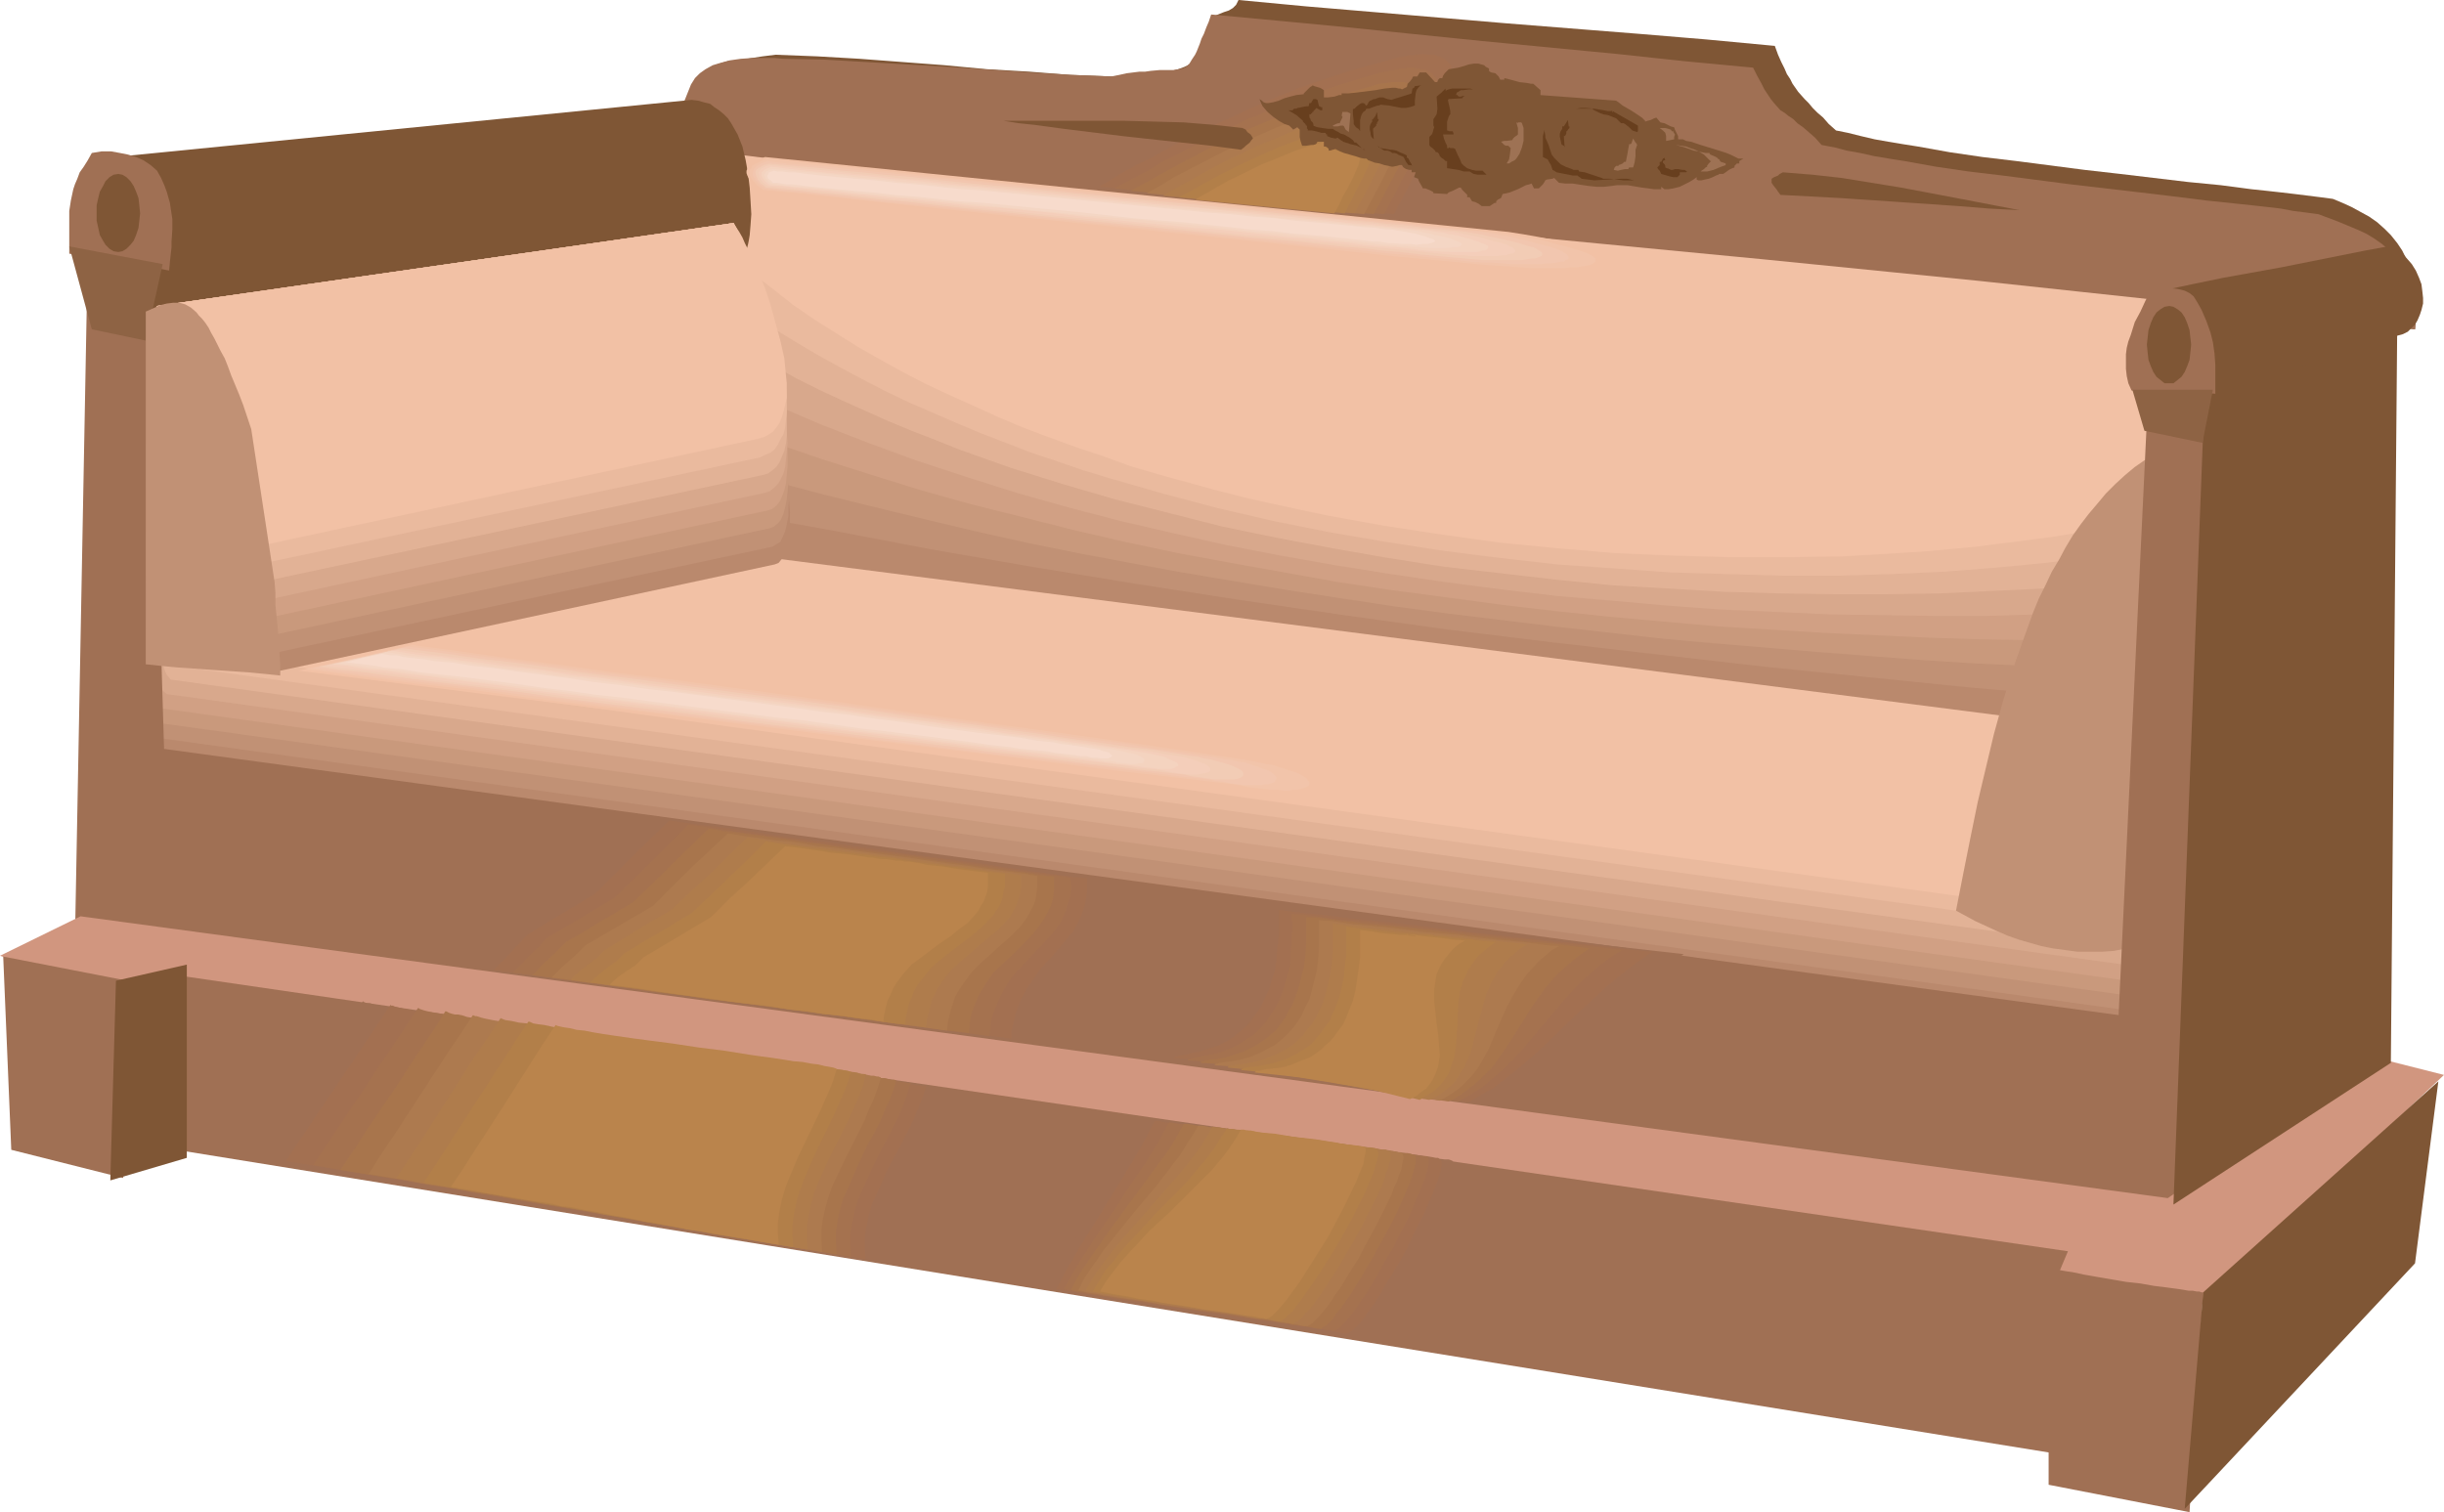 <?xml version="1.0" encoding="UTF-8" standalone="no"?>
<svg
   version="1.0"
   width="129.766mm"
   height="80.307mm"
   id="svg120"
   sodipodi:docname="Sofa 35.wmf"
   xmlns:inkscape="http://www.inkscape.org/namespaces/inkscape"
   xmlns:sodipodi="http://sodipodi.sourceforge.net/DTD/sodipodi-0.dtd"
   xmlns="http://www.w3.org/2000/svg"
   xmlns:svg="http://www.w3.org/2000/svg">
  <sodipodi:namedview
     id="namedview120"
     pagecolor="#ffffff"
     bordercolor="#000000"
     borderopacity="0.25"
     inkscape:showpageshadow="2"
     inkscape:pageopacity="0.0"
     inkscape:pagecheckerboard="0"
     inkscape:deskcolor="#d1d1d1"
     inkscape:document-units="mm" />
  <defs
     id="defs1">
    <pattern
       id="WMFhbasepattern"
       patternUnits="userSpaceOnUse"
       width="6"
       height="6"
       x="0"
       y="0" />
  </defs>
  <path
     style="fill:#a07054;fill-opacity:1;fill-rule:evenodd;stroke:none"
     d="m 36.36,230.954 380.891,61.577 8.242,-42.506 -389.779,-56.082 v 1.616 0.97 2.101 1.293 2.909 l 0.162,3.232 v 3.394 l 0.162,3.556 v 3.394 3.394 l 0.162,3.071 v 2.909 1.131 2.101 l 0.162,0.808 z"
     id="path1" />
  <path
     style="fill:#ba896d;fill-opacity:1;fill-rule:evenodd;stroke:none"
     d="m 30.381,150.953 -1.939,-0.97 -1.616,-1.131 -1.454,-1.131 -1.131,-1.293 -1.131,-1.131 -0.646,-1.293 -0.646,-1.293 -0.323,-1.293 -0.323,-1.293 v -1.455 -1.293 l 0.323,-1.293 0.323,-1.455 0.485,-1.293 0.646,-1.293 0.646,-1.293 0.808,-1.293 0.97,-1.293 1.939,-2.263 2.424,-2.101 2.424,-1.778 2.586,-1.616 2.424,-1.293 1.293,-0.485 1.293,-0.323 1.293,-0.323 h 1.131 l 109.726,-10.667 326.755,40.082 -40.077,60.122 z"
     id="path2" />
  <path
     style="fill:#c19175;fill-opacity:1;fill-rule:evenodd;stroke:none"
     d="m 31.189,148.044 -1.616,-0.808 -1.293,-1.131 -1.293,-0.97 -0.97,-0.97 -0.808,-1.293 -0.808,-1.131 -0.485,-1.131 -0.323,-1.131 -0.162,-1.131 v -1.293 -1.293 l 0.162,-1.131 0.323,-1.293 0.323,-1.131 0.646,-1.293 0.485,-1.131 1.454,-2.263 1.778,-2.101 2.101,-2.101 2.101,-1.616 2.262,-1.455 2.424,-1.131 1.293,-0.485 1.131,-0.323 1.131,-0.323 h 1.131 l 54.782,-5.333 54.944,-5.333 326.755,40.082 -39.754,57.052 z"
     id="path3" />
  <path
     style="fill:#c9997c;fill-opacity:1;fill-rule:evenodd;stroke:none"
     d="m 31.997,145.134 -1.293,-0.808 -1.131,-0.808 -0.97,-0.97 -0.97,-0.97 -0.646,-0.97 -0.485,-0.97 -0.485,-1.131 -0.323,-0.97 -0.162,-2.263 v -0.97 l 0.162,-1.131 0.485,-2.263 0.97,-2.101 1.293,-2.101 1.454,-1.939 1.778,-1.778 1.778,-1.616 2.101,-1.293 2.262,-1.131 2.101,-0.646 2.262,-0.323 54.782,-5.333 54.944,-5.333 326.755,40.082 L 439.39,201.54 235.613,173.256 133.805,159.195 Z"
     id="path4" />
  <path
     style="fill:#d1a084;fill-opacity:1;fill-rule:evenodd;stroke:none"
     d="m 32.643,142.225 -0.97,-0.646 -0.808,-0.808 -0.646,-0.646 -0.646,-0.97 -0.646,-0.808 -0.808,-1.778 -0.162,-0.97 -0.323,-1.939 0.162,-1.939 0.485,-1.939 0.646,-1.939 0.97,-1.778 1.293,-1.939 1.454,-1.455 1.616,-1.455 1.778,-1.293 1.939,-0.97 2.101,-0.646 2.101,-0.323 54.782,-5.333 54.944,-5.333 326.755,40.082 -19.392,25.536 -19.554,25.698 z"
     id="path5" />
  <path
     style="fill:#d8a88c;fill-opacity:1;fill-rule:evenodd;stroke:none"
     d="m 33.451,139.316 -1.293,-1.131 -0.97,-1.455 -0.646,-1.455 -0.485,-1.616 -0.162,-1.778 v -1.616 l 0.323,-1.778 0.485,-1.616 0.808,-1.778 0.97,-1.455 1.131,-1.455 1.454,-1.293 1.454,-1.131 1.778,-0.808 1.778,-0.646 2.101,-0.323 54.782,-5.333 54.944,-5.333 326.755,40.082 -19.23,24.081 -19.23,24.081 z"
     id="path6" />
  <path
     style="fill:#e2b296;fill-opacity:1;fill-rule:evenodd;stroke:none"
     d="m 34.259,136.407 -0.808,-0.97 -0.485,-1.131 -0.323,-1.293 -0.323,-1.293 -0.162,-1.455 v -1.455 l 0.162,-1.616 0.323,-1.293 0.485,-1.455 0.646,-1.455 0.808,-1.293 1.131,-0.97 1.293,-1.131 1.454,-0.646 1.778,-0.646 1.939,-0.323 54.782,-5.333 54.944,-5.333 326.755,40.082 -38.138,45.092 z"
     id="path7" />
  <path
     style="fill:#eaba9e;fill-opacity:1;fill-rule:evenodd;stroke:none"
     d="m 35.067,133.659 -0.162,-0.808 -0.162,-0.97 -0.323,-2.101 -0.162,-2.424 v -1.293 l 0.162,-1.293 0.162,-1.131 0.485,-1.131 0.485,-1.131 0.808,-0.97 1.131,-0.808 1.293,-0.808 1.454,-0.485 0.97,-0.323 h 0.97 l 54.782,-5.333 54.944,-5.333 326.755,40.082 -37.814,42.021 z"
     id="path8" />
  <path
     style="fill:#f2c1a5;fill-opacity:1;fill-rule:evenodd;stroke:none"
     d="m 35.714,130.589 0.646,-0.485 0.162,-0.646 0.162,-0.808 -0.162,-0.808 -0.162,-1.939 -0.162,-2.101 v -0.97 l 0.162,-0.97 0.162,-0.808 0.646,-0.808 0.646,-0.808 1.131,-0.646 0.646,-0.323 0.808,-0.162 0.808,-0.323 h 0.97 l 109.726,-10.667 326.755,40.082 -37.33,39.112 z"
     id="path9" />
  <path
     style="fill:#ba896d;fill-opacity:1;fill-rule:evenodd;stroke:none"
     d="m 146.086,110.871 -4.848,-82.588 338.552,35.395 -2.262,89.699 z"
     id="path10" />
  <path
     style="fill:#c19175;fill-opacity:1;fill-rule:evenodd;stroke:none"
     d="m 146.248,102.467 -0.646,-9.536 -0.646,-9.374 -1.293,-18.101 -1.131,-18.263 -0.646,-9.212 -0.646,-9.697 338.552,35.395 v 5.172 l -0.323,5.333 -0.323,10.02 -0.485,10.02 -0.485,9.859 -0.485,9.859 -0.646,9.859 -0.323,10.182 -0.323,5.172 v 5.333 l -9.858,-0.646 -10.019,-0.808 -20.038,-1.616 -20.2,-1.616 -20.685,-1.778 -20.685,-2.101 -20.846,-2.101 -21.17,-2.424 -21.008,-2.424 -21.17,-2.586 -21.008,-2.909 -21.008,-3.071 -20.846,-3.232 -20.685,-3.394 -20.523,-3.556 -20.362,-3.879 -10.019,-1.778 z"
     id="path11" />
  <path
     style="fill:#c9997c;fill-opacity:1;fill-rule:evenodd;stroke:none"
     d="m 146.409,94.063 -0.323,-4.525 -0.323,-4.364 -0.323,-4.202 -0.323,-4.04 -0.646,-7.919 -0.646,-7.919 -0.646,-7.758 -0.646,-7.919 -0.323,-4.04 -0.323,-4.202 -0.323,-4.364 -0.323,-4.525 338.552,35.395 -0.162,4.849 -0.162,4.849 -0.162,4.525 -0.323,4.525 -0.646,8.727 -0.808,8.566 -0.808,8.404 -0.485,8.727 -0.323,4.364 -0.323,4.687 -0.162,4.687 -0.162,5.01 h -9.373 l -9.534,-0.162 -9.534,-0.162 -9.858,-0.323 -9.858,-0.323 -10.019,-0.485 -10.181,-0.485 -10.342,-0.485 -10.342,-0.646 -10.504,-0.808 -10.342,-0.808 -21.331,-1.778 -10.666,-0.97 -21.493,-2.424 -21.331,-2.586 -10.827,-1.455 -10.666,-1.616 -10.504,-1.616 -21.331,-3.556 -10.504,-1.939 -10.342,-1.939 -10.342,-2.101 -10.181,-2.263 -10.181,-2.424 -10.019,-2.424 -9.858,-2.424 -9.858,-2.586 z"
     id="path12" />
  <path
     style="fill:#d1a084;fill-opacity:1;fill-rule:evenodd;stroke:none"
     d="m 146.571,85.497 -0.323,-4.04 -0.323,-4.04 -0.323,-3.717 -0.323,-3.556 -0.323,-3.394 -0.323,-3.232 -0.646,-6.626 -0.808,-6.465 -0.323,-3.232 -0.323,-3.556 -0.323,-3.556 -0.323,-3.717 -0.323,-3.879 -0.323,-4.202 338.552,35.395 -0.162,4.525 -0.162,4.364 -0.323,4.04 -0.485,4.04 -0.323,3.717 -0.485,3.717 -0.808,7.111 -0.97,7.111 -0.485,3.717 -0.323,3.717 -0.485,3.879 -0.323,4.202 -0.162,4.202 -0.323,4.687 -8.726,0.485 -9.05,0.485 -9.211,0.323 -9.534,0.323 -9.696,0.162 h -9.858 -10.019 l -10.342,-0.162 -10.342,-0.323 -10.342,-0.485 -10.666,-0.485 -10.666,-0.646 -10.666,-0.646 -10.989,-0.97 -10.827,-0.97 -10.827,-1.131 -10.989,-1.293 -10.827,-1.455 -10.989,-1.455 -10.827,-1.616 -10.827,-1.939 -10.827,-1.939 -10.504,-1.939 -10.666,-2.263 -10.504,-2.424 -10.181,-2.586 -10.342,-2.586 -9.858,-2.748 -9.858,-3.071 -9.696,-3.071 -9.534,-3.232 z"
     id="path13" />
  <path
     style="fill:#d8a88c;fill-opacity:1;fill-rule:evenodd;stroke:none"
     d="m 146.733,77.254 -0.323,-3.879 -0.323,-3.556 -0.323,-3.232 -0.323,-3.071 -0.323,-2.748 -0.323,-2.748 -0.808,-5.333 -0.646,-5.172 -0.485,-2.748 -0.323,-2.748 -0.323,-3.071 -0.323,-3.232 -0.323,-3.556 -0.323,-3.879 338.552,35.395 v 2.101 l -0.162,2.101 -0.323,3.879 -0.323,3.717 -0.323,3.394 -0.646,3.071 -0.485,3.071 -2.262,11.475 -0.646,2.909 -0.485,3.232 -0.485,3.394 -0.323,3.556 -0.323,3.879 -0.162,2.101 v 2.263 l -4.04,0.485 -4.202,0.646 -4.202,0.646 -4.363,0.485 -8.888,0.97 -9.211,0.646 -9.534,0.808 -9.696,0.485 -10.019,0.323 -10.019,0.323 h -10.342 l -10.666,-0.162 -10.666,-0.162 -10.666,-0.485 -10.989,-0.485 -10.989,-0.808 -10.989,-0.97 -11.15,-0.97 -10.989,-1.293 -11.15,-1.455 -10.989,-1.616 -11.15,-1.778 -10.989,-1.939 -10.827,-2.101 -10.827,-2.424 -10.504,-2.424 -10.504,-2.748 -10.342,-2.909 -10.181,-3.232 -9.858,-3.232 -9.696,-3.556 -9.534,-3.717 -9.05,-3.879 -4.525,-1.939 z"
     id="path14" />
  <path
     style="fill:#e2b296;fill-opacity:1;fill-rule:evenodd;stroke:none"
     d="m 147.056,68.688 -0.162,-1.778 -0.162,-1.616 -0.323,-3.232 -0.323,-2.748 -0.485,-2.424 -0.323,-2.263 -0.323,-2.101 -0.808,-4.04 -0.808,-3.879 -0.323,-2.101 -0.485,-2.263 -0.323,-2.586 -0.323,-2.748 -0.323,-3.071 -0.162,-1.778 -0.162,-1.778 338.552,35.395 v 1.939 l -0.162,1.939 -0.162,1.778 -0.162,1.778 -0.162,1.616 -0.162,1.455 -0.646,2.748 -0.646,2.586 -0.646,2.424 -1.293,4.202 -1.293,4.525 -0.646,2.263 -0.646,2.586 -0.485,2.748 -0.162,1.616 -0.323,1.616 -0.162,1.616 -0.162,1.778 -0.162,1.939 v 1.939 l -3.878,0.97 -7.918,1.778 -4.04,0.808 -4.202,0.808 -4.363,0.646 -4.363,0.808 -4.525,0.646 -4.686,0.485 -4.525,0.646 -9.534,0.97 -9.858,0.808 -10.181,0.485 -10.342,0.485 -10.504,0.162 h -10.827 l -10.827,-0.162 -11.15,-0.323 -10.989,-0.646 -11.312,-0.646 -11.312,-1.131 -11.15,-1.293 -11.312,-1.293 -11.312,-1.778 -11.15,-1.939 -11.15,-2.101 -10.989,-2.263 -10.827,-2.748 -10.827,-2.748 -10.504,-3.071 -10.342,-3.232 -10.019,-3.556 -4.848,-1.939 -5.01,-1.939 -4.686,-1.939 -4.686,-2.101 -4.686,-2.101 -4.525,-2.101 -4.525,-2.263 -4.363,-2.424 -4.363,-2.424 z"
     id="path15" />
  <path
     style="fill:#eaba9e;fill-opacity:1;fill-rule:evenodd;stroke:none"
     d="m 147.217,60.446 -0.162,-1.778 -0.162,-1.455 -0.162,-1.455 -0.162,-1.293 -0.323,-2.263 -0.485,-1.939 -0.323,-1.778 -0.485,-1.455 -0.646,-2.586 -0.97,-2.748 -0.323,-1.455 -0.323,-1.778 -0.485,-1.939 -0.323,-2.263 -0.162,-1.455 -0.162,-1.293 -0.162,-1.455 -0.162,-1.778 338.552,35.395 v 1.778 l -0.162,1.778 -0.162,1.616 -0.162,1.455 -0.323,1.293 -0.162,1.293 -0.646,2.263 -0.646,1.939 -0.808,1.616 -1.454,3.071 -1.616,3.071 -0.808,1.616 -0.646,1.939 -0.646,2.263 -0.162,1.293 -0.323,1.293 -0.162,1.455 -0.162,1.616 -0.162,1.778 v 1.778 l -3.555,1.293 -3.717,1.293 -3.717,1.131 -4.04,1.131 -3.878,1.131 -4.202,0.808 -4.202,0.97 -4.363,0.97 -4.525,0.808 -9.211,1.616 -4.848,0.646 -4.686,0.646 -5.01,0.646 -5.01,0.485 -5.01,0.485 -10.342,0.808 -10.666,0.485 -10.827,0.323 H 357.782 l -11.15,-0.323 -11.312,-0.323 -11.312,-0.808 -11.474,-0.808 -11.474,-1.293 -11.474,-1.455 -11.474,-1.778 -11.312,-1.939 -11.312,-2.263 -11.15,-2.586 -10.989,-2.909 -10.666,-3.071 -5.333,-1.616 -5.171,-1.778 -5.333,-1.778 -5.01,-1.939 -5.01,-1.939 -5.01,-2.101 -4.848,-2.101 -4.848,-2.101 -4.686,-2.263 -4.686,-2.424 -4.525,-2.424 -4.363,-2.424 -4.363,-2.586 -4.202,-2.586 -4.202,-2.748 z"
     id="path16" />
  <path
     style="fill:#f2c1a5;fill-opacity:1;fill-rule:evenodd;stroke:none"
     d="m 147.379,51.88 -0.162,-1.455 -0.162,-1.293 -0.323,-1.293 v -1.131 l -0.323,-0.97 -0.162,-0.808 -0.323,-1.455 -0.323,-1.131 -0.485,-0.808 -0.808,-1.455 -0.97,-1.293 -0.323,-0.97 -0.323,-1.131 -0.485,-1.455 -0.162,-0.808 -0.162,-0.97 -0.162,-1.131 -0.162,-1.131 -0.162,-1.455 -0.162,-1.455 338.552,35.395 v 1.616 l -0.162,1.616 -0.162,1.293 -0.162,1.293 -0.323,1.131 -0.323,0.97 -0.646,1.616 -0.808,1.293 -0.808,1.131 -0.808,0.97 -1.939,1.455 -0.808,0.97 -0.808,0.97 -0.808,1.293 -0.646,1.778 -0.323,0.97 -0.162,1.131 -0.323,1.293 -0.162,1.293 -0.162,1.455 v 1.778 l -3.394,1.616 -3.394,1.455 -3.555,1.616 -3.717,1.293 -3.717,1.455 -4.04,1.293 -4.04,1.131 -4.202,1.293 -4.363,0.97 -4.525,1.131 -4.525,0.97 -4.686,0.808 -4.848,0.97 -4.848,0.808 -5.01,0.646 -5.01,0.646 -5.171,0.646 -5.171,0.485 -5.333,0.485 -5.333,0.323 -10.827,0.646 -11.15,0.162 h -11.312 l -11.474,-0.323 -11.474,-0.485 -11.635,-0.97 -11.635,-1.131 -11.635,-1.616 -11.635,-1.778 -11.635,-2.101 -11.312,-2.424 -5.656,-1.293 -5.656,-1.455 -11.15,-3.071 -5.494,-1.616 -5.333,-1.939 -5.333,-1.778 -5.333,-1.939 -5.171,-1.939 -5.01,-2.101 -5.01,-2.263 -5.01,-2.263 -4.848,-2.263 -4.686,-2.424 -4.686,-2.586 -4.525,-2.586 -4.363,-2.748 -4.363,-2.748 -4.202,-2.909 -3.878,-3.071 -4.04,-3.071 z"
     id="path17" />
  <path
     style="fill:#c19175;fill-opacity:1;fill-rule:evenodd;stroke:none"
     d="m 392.526,182.792 1.454,-7.434 1.454,-7.273 1.454,-7.111 1.616,-6.788 1.616,-6.788 1.778,-6.465 1.939,-6.303 2.101,-5.98 2.101,-5.818 1.131,-2.748 1.293,-2.586 1.293,-2.748 1.454,-2.424 1.293,-2.424 1.454,-2.424 1.616,-2.263 1.616,-2.101 1.778,-2.101 1.616,-1.939 1.939,-1.939 1.939,-1.778 1.939,-1.616 2.101,-1.455 v 6.626 6.465 6.303 l -0.162,5.98 v 5.98 l -0.162,5.818 -0.646,23.273 -0.162,5.818 -0.162,5.98 v 5.98 l -0.162,6.303 v 6.303 6.626 l -2.424,0.646 -2.424,0.485 -2.424,0.162 h -2.424 -2.424 l -2.424,-0.323 -2.424,-0.323 -2.424,-0.485 -2.262,-0.646 -2.262,-0.646 -2.262,-0.808 -2.262,-0.97 -4.202,-1.939 z"
     id="path18" />
  <path
     style="fill:#7f5635;fill-opacity:1;fill-rule:evenodd;stroke:none"
     d="m 484.638,66.102 0.162,-2.748 v -2.586 l -0.162,-2.424 -0.323,-2.263 -0.485,-2.101 -0.808,-1.778 -0.97,-1.939 -0.97,-1.455 -1.293,-1.616 -1.293,-1.293 -1.454,-1.293 -1.616,-1.131 -1.778,-0.97 -1.778,-0.97 -1.778,-0.808 -1.939,-0.808 -2.424,-0.323 -2.586,-0.323 -2.586,-0.323 -2.747,-0.323 -2.909,-0.323 -3.07,-0.323 -6.141,-0.808 -6.626,-0.646 -6.787,-0.808 -6.787,-0.808 -7.11,-0.808 -13.736,-1.778 -6.787,-0.808 -6.626,-0.97 -6.302,-1.131 -3.07,-0.485 -2.909,-0.485 -2.747,-0.485 -2.747,-0.646 -2.586,-0.646 -2.424,-0.485 -1.454,-1.293 -1.131,-1.293 -1.131,-0.97 -0.97,-0.97 -0.808,-0.97 -0.808,-0.808 -1.293,-1.455 -1.131,-1.616 -0.485,-0.97 L 358.59,14.869 358.105,13.738 357.459,12.445 356.812,10.99 356.166,9.212 342.43,7.919 328.856,6.788 302.353,4.687 275.689,2.424 262.276,1.293 248.541,0 l -0.485,0.97 -0.646,0.646 -0.808,0.485 -0.97,0.323 -0.808,0.323 -0.808,0.323 -0.646,0.485 -0.485,0.485 -0.323,1.939 -0.323,1.616 -0.485,1.455 -0.646,1.131 -0.646,1.131 -0.808,0.808 -0.97,0.808 -0.97,0.485 -1.293,0.485 -1.293,0.323 -1.616,0.323 -1.616,0.162 -1.939,0.323 h -2.101 l -2.424,0.162 -2.424,0.162 -8.242,-0.323 -8.242,-0.646 -8.403,-0.485 -8.565,-0.808 -17.13,-1.293 -8.403,-0.485 -8.403,-0.323 -2.586,0.323 -2.101,0.323 -1.939,0.323 -1.454,0.162 -1.454,0.162 -1.131,0.323 -0.97,0.323 -0.808,0.485 -0.97,0.485 -0.646,0.808 -0.646,0.808 -0.808,1.131 -0.646,1.293 -0.97,1.616 -0.97,1.939 -0.485,0.97 -0.485,1.131 z"
     id="path19" />
  <path
     style="fill:#a07054;fill-opacity:1;fill-rule:evenodd;stroke:none"
     d="m 431.472,70.789 11.474,2.263 2.909,172.771 -22.786,1.778 z"
     id="path20" />
  <path
     style="fill:#a07054;fill-opacity:1;fill-rule:evenodd;stroke:none"
     d="m 17.453,59.153 12.766,1.616 4.04,133.659 -19.23,-5.172 z"
     id="path21" />
  <path
     style="fill:#a07054;fill-opacity:1;fill-rule:evenodd;stroke:none"
     d="m 484.638,66.102 0.162,-1.455 V 63.355 60.769 l -0.323,-2.263 -0.646,-1.939 -0.808,-1.939 -0.97,-1.616 -1.131,-1.455 -1.454,-1.293 -1.454,-1.293 -1.616,-1.131 -1.616,-0.97 -1.778,-0.808 -3.878,-1.616 -3.878,-1.455 -2.424,-0.323 -2.586,-0.323 -2.586,-0.485 -2.747,-0.323 -2.909,-0.323 -3.07,-0.323 -6.141,-0.646 -6.464,-0.808 -6.787,-0.808 -13.898,-1.616 -13.736,-1.778 -6.787,-0.808 -6.626,-0.97 -6.302,-1.131 -3.07,-0.485 -2.909,-0.485 -2.909,-0.646 -2.747,-0.485 -2.424,-0.646 -2.586,-0.485 -1.293,-1.455 -1.293,-1.131 -1.131,-0.97 -1.131,-0.808 -0.808,-0.808 -0.97,-0.646 -0.808,-0.646 -0.808,-0.485 -1.293,-1.455 -0.646,-0.808 -0.646,-0.97 -0.646,-0.97 -0.646,-1.293 -0.808,-1.455 -0.808,-1.616 -13.736,-1.293 -13.574,-1.455 -26.987,-2.586 -26.987,-2.748 -13.574,-1.293 -13.898,-1.293 -0.485,1.455 -0.485,1.131 -0.485,1.293 -0.485,0.97 -0.323,0.97 -0.323,0.808 -0.323,0.808 -0.323,0.646 -0.646,0.97 -0.485,0.808 -0.646,0.646 -0.646,0.323 -0.97,0.162 -0.97,0.162 h -1.293 -1.454 l -1.778,0.162 -1.131,0.162 h -1.131 l -1.293,0.162 -1.293,0.162 -1.454,0.323 -1.616,0.323 -8.08,-0.323 -8.242,-0.485 -16.483,-1.131 -16.483,-0.97 -8.403,-0.485 -8.242,-0.162 -1.616,-0.162 h -4.363 l -2.424,0.162 -2.262,0.323 -1.778,0.485 -1.616,0.485 -1.454,0.808 -1.131,0.808 -0.97,0.97 -0.808,1.293 -0.646,1.616 -0.646,1.616 -0.485,1.939 -0.485,2.263 -0.646,2.424 -0.323,2.586 21.654,2.748 21.816,2.424 21.816,2.263 21.816,2.424 43.632,4.202 43.794,4.364 43.794,4.202 43.632,4.364 43.632,4.687 21.816,2.424 z"
     id="path22" />
  <path
     style="fill:#7f5635;fill-opacity:1;fill-rule:evenodd;stroke:none"
     d="m 149.48,50.749 -7.434,1.131 -7.595,0.97 -7.595,0.808 -7.757,0.97 -15.352,1.293 -15.514,1.293 -15.514,1.293 -15.514,1.293 -7.595,0.97 -7.595,0.808 -7.595,0.97 -7.595,1.131 0.162,-2.263 0.162,-1.293 0.162,-1.131 0.323,-2.424 0.323,-2.586 0.485,-5.01 0.162,-2.424 v -2.424 l -0.162,-2.263 -0.485,-2.101 -0.646,-1.939 -0.808,-1.778 -0.485,-0.808 -0.646,-0.646 -0.646,-0.646 -0.808,-0.485 -0.97,-0.646 -0.97,-0.323 -0.97,-0.323 -1.293,-0.323 119.099,-11.798 1.293,0.162 1.131,0.323 1.293,0.323 0.808,0.646 0.97,0.646 0.97,0.808 0.808,0.808 0.646,0.97 0.646,1.131 0.646,1.131 0.97,2.424 0.646,2.748 0.485,2.748 0.323,2.748 0.162,2.586 0.162,2.748 -0.162,2.263 -0.162,1.939 -0.162,0.97 -0.162,0.808 -0.162,0.646 -0.162,0.485 v 0.323 z"
     id="path23" />
  <path
     style="fill:#a07054;fill-opacity:1;fill-rule:evenodd;stroke:none"
     d="m 18.422,30.708 -0.808,1.455 -0.808,1.293 -0.808,1.131 -0.485,1.293 -0.485,1.131 -0.323,0.97 -0.485,2.263 -0.323,2.101 v 2.424 6.142 l 4.848,0.97 5.171,0.646 5.01,0.808 5.01,0.97 0.162,-1.778 0.162,-1.455 0.162,-1.455 V 48.486 l 0.162,-2.424 v -2.101 l -0.323,-2.101 -0.162,-1.131 -0.323,-1.131 -0.323,-1.131 -0.485,-1.293 -0.646,-1.455 -0.808,-1.455 -1.293,-1.131 -1.454,-0.97 -1.454,-0.646 -1.616,-0.485 -1.616,-0.323 -1.778,-0.323 h -1.939 z"
     id="path24" />
  <path
     style="fill:#8e6344;fill-opacity:1;fill-rule:evenodd;stroke:none"
     d="m 13.898,49.456 4.525,16.647 10.827,2.263 3.394,-15.354 z"
     id="path25" />
  <path
     style="fill:#a07054;fill-opacity:1;fill-rule:evenodd;stroke:none"
     d="m 29.25,149.821 406.908,55.436 -3.555,43.637 -407.07,-60.284 v 0 l 0.162,-0.323 v -0.646 l 0.162,-0.646 v -0.97 l 0.162,-0.97 0.162,-1.131 0.162,-1.293 0.162,-1.455 0.162,-1.455 0.323,-3.394 0.485,-3.394 0.323,-3.717 0.485,-3.556 0.323,-3.556 0.323,-3.232 v -1.616 l 0.162,-1.293 0.162,-1.455 v -1.131 -0.97 l 0.162,-0.97 v -0.646 l -0.162,-0.485 v -0.323 z"
     id="path26" />
  <path
     style="fill:#d1967f;fill-opacity:1;fill-rule:evenodd;stroke:none"
     d="M 16.16,183.923 0,191.842 l 24.402,8.566 13.09,-4.364 377.497,55.112 -2.586,6.142 30.058,3.879 47.995,-45.415 -14.059,-3.556 -41.37,28.283 z"
     id="path27" />
  <path
     style="fill:#a07054;fill-opacity:1;fill-rule:evenodd;stroke:none"
     d="m 0.646,192.004 1.616,38.789 22.462,5.657 0.808,-39.597 z"
     id="path28" />
  <path
     style="fill:#7f5635;fill-opacity:1;fill-rule:evenodd;stroke:none"
     d="m 22.139,236.934 15.352,-4.525 v -38.789 l -14.221,3.232 z"
     id="path29" />
  <path
     style="fill:#a07054;fill-opacity:1;fill-rule:evenodd;stroke:none"
     d="m 411.11,254.228 v 43.799 l 28.28,5.495 2.747,-44.122 v 0 h -0.323 l -0.485,-0.162 h -0.485 l -0.808,-0.162 h -0.808 l -0.97,-0.162 -0.97,-0.162 -2.424,-0.323 -2.586,-0.323 -2.747,-0.485 -2.909,-0.323 -5.656,-0.97 -2.747,-0.485 -2.262,-0.485 -1.131,-0.162 -0.97,-0.162 -0.808,-0.162 -0.646,-0.162 -0.646,-0.162 -0.323,-0.162 z"
     id="path30" />
  <path
     style="fill:#7f5635;fill-opacity:1;fill-rule:evenodd;stroke:none"
     d="m 442.137,259.399 47.187,-42.344 -4.686,36.526 -46.218,49.294 z"
     id="path31" />
  <path
     style="fill:#ba896d;fill-opacity:1;fill-rule:evenodd;stroke:none"
     d="m 155.459,113.295 0.808,-0.323 0.646,-0.808 0.646,-0.808 0.323,-1.293 0.323,-1.455 0.162,-1.616 0.162,-1.939 v -2.101 l -0.162,-2.263 -0.162,-2.424 -0.323,-2.586 -0.323,-2.586 -0.485,-2.748 -0.485,-2.909 -0.97,-5.818 -1.131,-5.818 -1.293,-5.98 -1.293,-5.657 -0.646,-2.586 -0.646,-2.586 -0.485,-2.424 -0.646,-2.263 -0.485,-2.101 -0.485,-1.939 -0.485,-1.778 -0.323,-1.455 -0.323,-1.293 -0.162,-0.97 -115.705,16.647 2.909,68.203 21.816,5.01 z"
     id="path32" />
  <path
     style="fill:#c19175;fill-opacity:1;fill-rule:evenodd;stroke:none"
     d="m 154.974,109.74 0.808,-0.485 0.808,-0.485 0.485,-0.97 0.485,-1.131 0.323,-1.455 0.323,-1.616 v -1.778 l 0.162,-1.939 -0.162,-2.101 -0.162,-2.263 -0.162,-2.424 -0.323,-2.586 -0.323,-2.586 -0.485,-2.748 -0.97,-5.495 -1.131,-5.495 -1.293,-5.495 -1.293,-5.333 -0.646,-2.586 -0.646,-2.424 -0.485,-2.263 -0.646,-2.263 -0.485,-1.939 -0.485,-1.939 -0.485,-1.616 -0.485,-1.455 -0.323,-1.131 -0.162,-0.97 -115.705,16.647 1.454,33.94 1.454,34.263 21.331,1.293 z"
     id="path33" />
  <path
     style="fill:#c9997c;fill-opacity:1;fill-rule:evenodd;stroke:none"
     d="m 154.489,106.022 0.808,-0.323 0.808,-0.646 0.646,-0.808 0.485,-1.131 0.323,-1.293 0.323,-1.616 0.162,-1.616 0.162,-1.939 v -1.939 l -0.162,-2.101 -0.162,-2.263 -0.323,-2.424 -0.808,-4.849 -0.808,-5.172 -1.131,-5.333 -1.293,-5.172 -1.131,-5.01 -0.646,-2.424 -0.646,-2.263 -0.646,-2.263 -0.646,-1.939 -0.485,-1.939 -0.485,-1.778 -0.485,-1.616 -0.485,-1.293 -0.323,-1.131 -0.323,-0.97 -115.705,16.647 1.454,33.94 1.454,34.263 20.846,-2.263 49.611,-10.667 z"
     id="path34" />
  <path
     style="fill:#d1a084;fill-opacity:1;fill-rule:evenodd;stroke:none"
     d="m 154.005,102.467 0.97,-0.323 0.808,-0.646 0.646,-0.808 0.485,-0.97 0.485,-1.293 0.323,-1.455 0.162,-1.616 0.162,-1.778 V 91.8 89.699 l -0.162,-2.101 -0.323,-2.263 -0.646,-4.525 -0.97,-4.849 -0.97,-4.849 -1.131,-4.849 -1.293,-4.849 -1.293,-4.364 -0.646,-2.101 -0.485,-1.939 -0.646,-1.778 -0.485,-1.616 -0.646,-1.455 -0.323,-1.293 -0.485,-1.131 -0.323,-0.97 -115.705,16.647 1.454,33.94 1.454,34.263 20.362,-5.818 z"
     id="path35" />
  <path
     style="fill:#d8a88c;fill-opacity:1;fill-rule:evenodd;stroke:none"
     d="m 153.52,98.911 0.97,-0.323 0.808,-0.646 0.808,-0.808 0.485,-0.808 0.646,-1.293 0.323,-1.293 0.162,-1.455 0.162,-1.778 0.162,-1.616 -0.162,-1.939 v -1.939 l -0.323,-2.101 -0.646,-4.364 -0.808,-4.525 -0.97,-4.525 -1.131,-4.525 -1.293,-4.364 -1.293,-4.202 -0.646,-1.778 -0.485,-1.939 -0.646,-1.778 -0.646,-1.455 -0.485,-1.455 -0.485,-1.293 -0.485,-0.97 -0.323,-0.97 -115.705,16.647 1.454,33.94 1.454,34.263 19.877,-9.374 49.611,-10.667 z"
     id="path36" />
  <path
     style="fill:#e2b296;fill-opacity:1;fill-rule:evenodd;stroke:none"
     d="m 153.035,95.356 1.131,-0.323 0.808,-0.646 0.808,-0.646 0.646,-0.97 0.485,-1.131 0.485,-1.131 0.323,-1.455 0.162,-1.616 V 85.82 84.042 82.264 l -0.162,-1.939 -0.485,-4.04 -0.97,-4.04 -0.97,-4.202 -1.131,-4.202 -1.293,-4.202 -1.131,-3.879 -0.646,-1.778 -0.646,-1.616 -0.646,-1.616 -0.485,-1.455 -0.646,-1.455 -0.485,-1.131 -0.485,-0.97 -0.485,-0.97 -115.705,16.647 1.454,33.94 1.454,34.263 9.534,-6.465 9.858,-6.626 z"
     id="path37" />
  <path
     style="fill:#eaba9e;fill-opacity:1;fill-rule:evenodd;stroke:none"
     d="m 152.55,91.8 0.97,-0.485 1.131,-0.485 0.808,-0.646 0.646,-0.97 0.485,-0.97 0.646,-1.131 0.323,-1.293 0.162,-1.455 0.162,-1.455 v -1.616 -1.778 l -0.162,-1.616 -0.485,-3.717 -0.808,-3.879 -0.97,-3.879 -0.97,-3.879 -1.293,-3.717 -1.293,-3.556 -1.293,-3.394 -0.646,-1.455 -0.646,-1.293 -0.485,-1.293 -0.646,-1.293 -0.485,-0.97 -0.485,-0.808 -115.705,16.647 1.454,33.94 1.454,34.263 9.373,-8.243 9.534,-8.404 z"
     id="path38" />
  <path
     style="fill:#f2c1a5;fill-opacity:1;fill-rule:evenodd;stroke:none"
     d="m 152.065,88.083 1.131,-0.323 0.97,-0.485 0.97,-0.646 0.646,-0.808 0.646,-0.97 0.485,-1.131 0.323,-1.131 0.323,-1.293 0.323,-1.455 V 78.385 76.931 l -0.162,-1.616 -0.323,-3.394 -0.808,-3.556 -0.97,-3.556 -0.97,-3.556 -1.131,-3.394 -1.293,-3.232 -1.454,-3.071 -0.646,-1.455 -0.646,-1.293 -0.485,-1.131 -0.646,-1.131 -0.646,-0.97 -0.485,-0.808 -115.705,16.647 2.909,68.203 18.422,-20.202 z"
     id="path39" />
  <path
     style="fill:#a07054;fill-opacity:1;fill-rule:evenodd;stroke:none"
     d="m 95.182,194.267 6.787,-7.596 6.787,-3.879 6.787,-4.202 7.595,-7.434 7.434,-7.434 90.819,12.93 v 1.131 1.293 1.131 l -0.323,1.131 -0.485,2.101 -0.808,1.939 -0.97,1.778 -1.131,1.616 -2.424,3.232 -2.747,3.232 -1.293,1.939 -1.131,1.939 -0.97,2.101 -0.97,2.424 -0.323,1.131 -0.323,1.455 -0.162,1.293 -0.162,1.616 -4.04,-0.646 -4.04,-0.485 -3.878,-0.485 -3.717,-0.646 -7.272,-0.808 -6.949,-0.97 -6.626,-0.97 -6.626,-0.808 -12.766,-1.616 -12.928,-1.616 -6.626,-0.97 -6.626,-0.808 -6.949,-0.97 -7.272,-0.97 -3.717,-0.485 -3.878,-0.646 -4.04,-0.485 z"
     id="path40" />
  <path
     style="fill:#a37051;fill-opacity:1;fill-rule:evenodd;stroke:none"
     d="m 99.061,194.752 3.555,-3.717 3.394,-3.556 13.413,-8.081 7.434,-7.434 7.434,-7.273 5.656,0.808 5.494,0.646 5.333,0.808 5.171,0.808 10.181,1.293 20.2,2.909 10.181,1.293 5.171,0.808 5.333,0.808 5.494,0.808 5.656,0.646 v 1.293 1.293 l -0.162,1.131 -0.162,1.131 -0.646,2.101 -0.808,1.778 -0.97,1.778 -1.293,1.616 -2.747,3.232 -2.747,3.071 -1.293,1.778 -1.293,1.939 -1.131,2.101 -0.97,2.424 -0.323,1.293 -0.323,1.293 -0.323,1.455 v 1.455 l -7.11,-0.97 -6.787,-0.808 -6.464,-0.97 -6.302,-0.808 -6.141,-0.808 -5.979,-0.808 -11.958,-1.455 -12.12,-1.616 -6.141,-0.808 -6.464,-0.808 -6.626,-0.97 -6.949,-0.97 -7.272,-0.97 -3.717,-0.485 z"
     id="path41" />
  <path
     style="fill:#a5724f;fill-opacity:1;fill-rule:evenodd;stroke:none"
     d="m 102.939,195.236 1.778,-1.778 1.616,-1.778 1.778,-1.616 1.616,-1.778 6.787,-4.04 6.787,-4.04 7.595,-7.434 7.272,-7.273 5.494,0.808 5.333,0.808 5.01,0.646 4.686,0.646 4.686,0.646 4.363,0.646 8.888,1.131 8.565,1.131 4.525,0.646 4.686,0.646 4.686,0.646 5.01,0.808 5.171,0.646 5.494,0.808 0.162,1.293 v 1.293 l -0.162,1.131 -0.323,1.131 -0.646,1.939 -0.808,1.939 -1.131,1.616 -1.293,1.616 -2.909,3.071 -3.07,3.232 -1.454,1.616 -1.293,1.939 -1.131,2.101 -0.97,2.263 -0.485,1.293 -0.323,1.455 -0.162,1.293 -0.162,1.616 -5.979,-0.808 -5.979,-0.808 -5.656,-0.808 -5.656,-0.808 -10.989,-1.455 -10.989,-1.293 -5.656,-0.808 -5.818,-0.646 -5.818,-0.97 -6.141,-0.646 -6.302,-0.97 -6.626,-0.808 -6.787,-0.97 -3.555,-0.485 z"
     id="path42" />
  <path
     style="fill:#a8754c;fill-opacity:1;fill-rule:evenodd;stroke:none"
     d="m 106.817,195.721 1.778,-1.778 1.616,-1.616 1.778,-1.616 1.616,-1.616 6.787,-4.04 6.787,-4.04 7.595,-7.434 7.434,-7.273 2.747,0.485 2.586,0.323 2.586,0.323 2.424,0.323 4.686,0.646 4.202,0.646 4.04,0.485 3.878,0.646 7.434,0.97 7.434,0.97 3.878,0.646 4.04,0.485 4.363,0.646 4.525,0.646 2.424,0.323 2.586,0.323 2.747,0.485 2.747,0.323 v 1.293 1.131 l -0.162,1.293 -0.162,0.97 -0.323,1.131 -0.485,0.97 -0.97,1.778 -1.131,1.616 -1.293,1.616 -3.07,3.071 -3.232,3.071 -1.616,1.616 -1.293,1.939 -1.293,2.101 -0.97,2.263 -0.485,1.293 -0.323,1.293 -0.162,1.455 -0.162,1.455 -10.181,-1.293 -9.858,-1.293 -9.858,-1.455 -10.181,-1.293 -5.171,-0.646 -5.494,-0.646 -5.494,-0.808 -5.818,-0.646 -5.818,-0.97 -6.302,-0.808 -6.464,-0.808 z"
     id="path43" />
  <path
     style="fill:#ad7a4f;fill-opacity:1;fill-rule:evenodd;stroke:none"
     d="m 110.696,196.206 1.778,-1.778 1.616,-1.455 1.616,-1.455 1.778,-1.778 13.574,-7.919 7.434,-7.434 7.595,-7.111 2.747,0.485 2.586,0.323 2.424,0.323 2.262,0.323 2.262,0.162 2.101,0.323 3.878,0.646 3.394,0.323 3.232,0.485 6.141,0.808 6.141,0.808 3.07,0.485 3.555,0.485 3.878,0.485 2.101,0.323 2.262,0.323 2.262,0.323 2.424,0.323 2.586,0.323 2.747,0.485 v 1.293 1.131 l -0.162,1.131 -0.162,1.131 -0.323,0.97 -0.485,0.97 -0.97,1.778 -1.293,1.778 -1.454,1.455 -3.232,2.909 -3.394,3.071 -1.616,1.616 -1.454,1.939 -1.293,1.939 -0.646,1.131 -0.808,2.424 -0.323,1.293 -0.323,1.455 -0.162,1.616 -8.242,-1.131 -8.242,-1.131 -4.363,-0.646 -4.525,-0.485 -4.525,-0.646 -4.686,-0.646 -5.01,-0.646 -5.01,-0.646 -5.171,-0.646 -5.494,-0.808 -5.656,-0.808 -5.818,-0.646 -6.141,-0.97 z"
     id="path44" />
  <path
     style="fill:#af7c4c;fill-opacity:1;fill-rule:evenodd;stroke:none"
     d="m 114.574,196.691 0.808,-0.97 0.97,-0.808 1.616,-1.293 1.778,-1.293 0.808,-0.808 0.808,-0.808 6.787,-4.202 6.787,-4.04 3.717,-3.556 3.878,-3.556 7.434,-7.273 2.747,0.485 2.424,0.323 2.424,0.323 2.101,0.323 2.101,0.323 1.939,0.162 1.778,0.162 1.616,0.323 1.454,0.162 1.454,0.162 2.586,0.323 2.424,0.323 2.424,0.323 2.262,0.323 2.424,0.323 2.747,0.323 1.454,0.162 1.454,0.323 1.616,0.162 1.778,0.323 1.939,0.162 1.939,0.323 2.262,0.323 2.262,0.323 2.586,0.323 2.747,0.485 v 1.293 1.131 l -0.162,1.131 -0.323,1.131 -0.323,0.97 -0.485,0.97 -0.97,1.778 -1.454,1.616 -1.454,1.455 -3.555,2.909 -3.394,2.909 -1.778,1.616 -1.454,1.778 -1.454,2.101 -0.485,1.131 -0.646,1.131 -0.323,1.293 -0.323,1.293 -0.323,1.293 -0.162,1.616 -3.07,-0.485 -3.232,-0.323 -3.394,-0.485 -3.555,-0.485 -3.717,-0.485 -4.04,-0.485 -4.04,-0.646 -4.202,-0.485 -4.525,-0.646 -4.686,-0.646 -4.848,-0.485 -5.171,-0.808 -5.333,-0.646 -5.656,-0.808 -5.656,-0.808 -3.07,-0.323 z"
     id="path45" />
  <path
     style="fill:#b27f49;fill-opacity:1;fill-rule:evenodd;stroke:none"
     d="m 118.453,197.176 0.808,-0.808 0.97,-0.808 1.616,-1.293 1.778,-1.293 0.808,-0.808 0.808,-0.808 13.574,-8.081 3.717,-3.556 3.717,-3.556 3.717,-3.556 3.717,-3.717 2.747,0.485 2.424,0.323 2.424,0.323 1.939,0.323 1.939,0.162 1.616,0.323 1.616,0.162 1.454,0.162 1.131,0.162 1.293,0.162 1.939,0.162 1.778,0.323 3.394,0.323 1.778,0.323 2.101,0.323 1.131,0.162 1.293,0.162 1.293,0.162 1.616,0.162 1.616,0.323 1.939,0.162 1.939,0.323 2.424,0.323 2.424,0.323 2.747,0.323 v 1.293 1.293 l -0.323,1.131 -0.162,1.131 -0.323,0.97 -0.485,0.97 -1.131,1.616 -1.454,1.616 -1.616,1.455 -1.778,1.455 -1.939,1.455 -3.555,2.748 -1.939,1.616 -1.454,1.778 -1.454,1.939 -0.646,1.131 -0.485,1.293 -0.485,1.131 -0.323,1.293 -0.323,1.455 -0.162,1.455 -2.101,-0.162 -2.424,-0.323 -2.747,-0.485 -2.747,-0.323 -3.232,-0.485 -3.394,-0.323 -3.555,-0.485 -3.878,-0.485 -4.04,-0.646 -4.363,-0.485 -4.525,-0.646 -4.848,-0.646 -2.586,-0.323 -2.424,-0.323 -5.171,-0.808 -5.494,-0.646 z"
     id="path46" />
  <path
     style="fill:#ba844c;fill-opacity:1;fill-rule:evenodd;stroke:none"
     d="m 122.331,197.661 0.808,-0.808 0.97,-0.808 1.616,-1.131 1.778,-1.131 0.808,-0.808 0.808,-0.808 13.574,-8.081 3.717,-3.717 3.717,-3.394 3.717,-3.556 3.717,-3.556 2.747,0.323 2.424,0.323 2.101,0.323 1.939,0.323 1.778,0.162 1.454,0.162 1.293,0.162 1.131,0.162 1.131,0.162 0.808,0.162 h 0.808 l 0.646,0.162 1.131,0.162 h 0.97 l 0.97,0.162 1.131,0.162 h 0.808 l 0.646,0.162 h 0.97 l 0.97,0.162 1.131,0.162 1.293,0.323 1.454,0.162 1.778,0.162 1.939,0.323 2.101,0.323 2.424,0.323 2.747,0.323 v 1.293 1.293 l -0.162,1.131 -0.323,0.97 -0.323,0.97 -0.646,0.97 -0.485,0.97 -0.646,0.808 -1.454,1.616 -1.778,1.293 -1.778,1.455 -1.939,1.293 -3.878,2.909 -1.939,1.455 -1.616,1.778 -1.454,1.939 -0.646,1.131 -0.485,1.131 -0.646,1.293 -0.323,1.293 -0.323,1.455 -0.162,1.455 -0.485,-0.162 h -0.646 l -0.646,-0.162 -0.808,-0.162 -1.778,-0.162 -2.262,-0.323 -2.586,-0.323 -2.909,-0.323 -3.07,-0.485 -3.394,-0.323 -3.717,-0.646 -4.04,-0.485 -4.202,-0.485 -4.525,-0.646 -4.686,-0.646 -4.848,-0.646 -5.01,-0.808 z"
     id="path47" />
  <path
     style="fill:#c19175;fill-opacity:1;fill-rule:evenodd;stroke:none"
     d="m 29.25,133.336 3.07,0.323 3.394,0.323 6.949,0.485 7.11,0.485 3.394,0.323 3.07,0.323 v -2.263 l -0.162,-2.263 -0.323,-4.849 -0.485,-4.849 v -2.424 l -0.162,-2.101 -4.686,-30.708 -0.808,-2.424 -0.808,-2.424 -0.808,-2.101 -0.808,-1.939 -0.808,-1.939 -0.646,-1.778 -0.646,-1.616 -0.808,-1.455 -0.646,-1.293 -0.646,-1.293 -0.646,-1.131 -0.485,-0.97 -0.646,-0.97 -0.646,-0.808 -0.646,-0.646 -0.485,-0.646 -1.131,-0.97 -1.131,-0.646 -1.131,-0.323 h -1.293 l -1.293,0.162 -1.293,0.323 -1.454,0.646 -1.454,0.646 z"
     id="path48" />
  <path
     style="fill:#7f5635;fill-opacity:1;fill-rule:evenodd;stroke:none"
     d="m 442.46,77.901 -6.302,163.882 43.632,-28.445 1.293,-149.66 h -0.162 l -0.162,0.162 -0.646,0.162 -0.646,0.323 -0.808,0.323 -0.97,0.323 -1.131,0.485 -1.131,0.485 -1.454,0.646 -1.454,0.646 -3.07,1.131 -3.394,1.455 -3.394,1.293 -3.555,1.455 -3.394,1.293 -3.232,1.293 -1.616,0.485 -1.454,0.485 -1.293,0.485 -1.293,0.323 -1.131,0.323 -0.97,0.323 -0.808,0.323 h -0.646 -0.646 z"
     id="path49" />
  <path
     style="fill:#7f5635;fill-opacity:1;fill-rule:evenodd;stroke:none"
     d="m 435.35,58.021 5.333,-1.131 5.494,-1.131 11.635,-2.101 11.312,-2.263 5.656,-1.131 5.333,-0.97 1.616,1.131 1.131,1.293 1.131,1.293 0.808,1.293 0.646,1.455 0.485,1.293 0.162,1.293 0.162,1.455 v 1.131 l -0.323,1.293 -0.323,0.97 -0.485,1.131 -0.485,0.808 -0.808,0.808 -0.646,0.646 -0.97,0.485 -4.848,1.293 -4.848,1.616 -9.534,3.071 -9.534,3.232 -4.848,1.455 -4.848,1.455 -0.162,-2.101 -0.162,-1.939 -0.323,-1.455 -0.162,-1.455 -0.323,-1.293 -0.323,-1.131 -0.808,-2.101 -1.131,-1.778 -0.646,-1.131 -0.646,-0.97 -0.808,-1.293 -0.97,-1.293 -0.97,-1.455 z"
     id="path50" />
  <path
     style="fill:#7f5635;fill-opacity:1;fill-rule:evenodd;stroke:none"
     d="m 23.755,34.91 0.808,0.162 0.808,0.485 0.808,0.808 0.646,0.97 0.485,1.131 0.485,1.293 0.162,1.455 0.162,1.616 -0.162,1.455 -0.162,1.455 -0.485,1.455 -0.485,1.131 -0.646,0.808 -0.808,0.808 -0.808,0.485 -0.808,0.162 -0.97,-0.162 -0.808,-0.485 -0.808,-0.808 -0.485,-0.808 -0.646,-1.131 -0.323,-1.455 -0.323,-1.455 v -1.455 -1.616 l 0.323,-1.455 0.323,-1.293 0.646,-1.131 0.485,-0.97 0.808,-0.808 0.808,-0.485 z"
     id="path51" />
  <path
     style="fill:#a07054;fill-opacity:1;fill-rule:evenodd;stroke:none"
     d="m 427.755,78.385 1.939,0.162 2.101,0.162 h 4.363 4.202 l 2.101,0.162 2.101,0.162 v -5.818 l -0.162,-2.263 -0.323,-2.263 -0.485,-1.939 -0.808,-2.263 -0.485,-1.131 -0.485,-1.131 -0.808,-1.455 -0.808,-1.293 -0.808,-0.646 -0.97,-0.485 -1.293,-0.323 -1.293,-0.162 h -1.454 l -1.131,0.162 -1.131,0.323 -0.808,0.323 -0.323,0.808 -0.485,0.97 -0.97,2.101 -1.131,2.101 -0.808,2.586 -0.485,1.293 -0.323,1.293 -0.162,1.293 v 1.455 1.455 l 0.162,1.455 0.323,1.455 z"
     id="path52" />
  <path
     style="fill:#8e6344;fill-opacity:1;fill-rule:evenodd;stroke:none"
     d="m 427.916,78.224 2.424,8.243 11.635,2.424 2.101,-10.667 z"
     id="path53" />
  <path
     style="fill:#7f5635;fill-opacity:1;fill-rule:evenodd;stroke:none"
     d="m 435.35,61.415 0.808,0.162 0.808,0.485 0.808,0.646 0.646,0.97 0.485,1.131 0.485,1.455 0.162,1.455 0.162,1.455 -0.162,1.616 -0.162,1.455 -0.485,1.293 -0.485,1.131 -0.646,0.97 -0.808,0.646 -0.808,0.646 h -0.808 -0.97 l -0.808,-0.646 -0.808,-0.646 -0.646,-0.97 -0.485,-1.131 -0.485,-1.293 -0.162,-1.455 -0.162,-1.616 0.162,-1.455 0.162,-1.455 0.485,-1.455 0.485,-1.131 0.646,-0.97 0.808,-0.646 0.808,-0.485 z"
     id="path54" />
  <path
     style="fill:#f2c1a5;fill-opacity:1;fill-rule:evenodd;stroke:none"
     d="m 59.954,134.629 96.313,12.121 48.157,5.98 48.157,5.657 1.939,0.323 1.778,0.323 1.616,0.323 1.616,0.162 1.454,0.162 h 1.293 1.293 1.131 0.97 0.97 l 0.808,-0.162 0.646,-0.162 0.485,-0.162 0.323,-0.323 0.323,-0.162 0.162,-0.323 v -0.323 -0.323 l -0.323,-0.323 -0.323,-0.323 -0.323,-0.323 -0.646,-0.485 -0.808,-0.162 -0.808,-0.485 -0.97,-0.323 -1.131,-0.485 -1.293,-0.323 -1.293,-0.323 -1.454,-0.323 -1.778,-0.323 -1.778,-0.323 -1.939,-0.323 -42.662,-6.303 -42.662,-5.818 -42.662,-5.818 -42.824,-5.818 -11.797,2.748 z"
     id="path55" />
  <path
     style="fill:#f2c4aa;fill-opacity:1;fill-rule:evenodd;stroke:none"
     d="m 61.246,134.306 10.989,1.455 11.312,1.455 11.474,1.293 11.635,1.616 11.797,1.455 11.958,1.455 47.995,5.98 11.958,1.455 11.797,1.455 11.635,1.455 11.474,1.455 11.312,1.293 10.989,1.293 1.778,0.323 1.616,0.323 2.909,0.323 1.293,0.162 h 1.293 l 1.131,0.162 h 0.97 l 0.808,-0.162 h 0.808 l 0.808,-0.162 0.485,-0.162 0.485,-0.162 0.323,-0.162 0.323,-0.162 0.162,-0.323 v -0.162 -0.323 l -0.323,-0.323 -0.162,-0.323 -0.485,-0.323 -0.485,-0.323 -0.646,-0.323 -0.808,-0.323 -0.97,-0.323 -0.97,-0.323 -1.131,-0.323 -1.293,-0.485 -1.293,-0.162 -1.454,-0.323 -1.616,-0.323 -1.778,-0.323 -9.696,-1.455 -10.019,-1.455 -10.181,-1.455 -10.504,-1.455 -10.666,-1.455 -10.666,-1.455 -21.493,-3.071 -21.654,-2.909 -10.666,-1.455 -10.666,-1.293 -10.342,-1.455 -10.181,-1.293 -10.181,-1.455 -9.696,-1.293 -10.666,2.424 z"
     id="path56" />
  <path
     style="fill:#f2c6af;fill-opacity:1;fill-rule:evenodd;stroke:none"
     d="m 62.701,134.144 4.848,0.646 5.01,0.646 5.171,0.646 5.333,0.646 5.333,0.646 5.656,0.646 11.15,1.455 11.635,1.455 11.797,1.616 23.917,2.909 24.078,3.071 11.797,1.455 11.474,1.455 11.312,1.293 5.494,0.646 5.494,0.646 5.333,0.646 5.171,0.646 5.01,0.646 4.848,0.485 1.454,0.323 1.616,0.162 1.293,0.323 1.293,0.162 1.131,0.162 h 1.131 1.939 0.808 l 0.646,-0.162 h 0.646 l 0.485,-0.162 0.485,-0.162 0.323,-0.162 0.162,-0.323 0.162,-0.162 v -0.162 -0.323 l -0.162,-0.162 -0.646,-0.646 -0.485,-0.323 -0.646,-0.323 -0.646,-0.162 -0.808,-0.323 -0.97,-0.323 -0.97,-0.323 -0.97,-0.323 -1.293,-0.162 -1.293,-0.323 -1.454,-0.162 -1.454,-0.323 -4.363,-0.646 -4.525,-0.646 -4.686,-0.646 -4.686,-0.808 -4.848,-0.646 -5.01,-0.646 -10.181,-1.455 -10.504,-1.455 -10.666,-1.455 -21.816,-3.071 -21.816,-2.909 -10.666,-1.455 -10.504,-1.293 -10.342,-1.455 -4.848,-0.646 -4.848,-0.646 -4.848,-0.646 -4.525,-0.646 -4.686,-0.646 -4.202,-0.485 z"
     id="path57" />
  <path
     style="fill:#f2ccb5;fill-opacity:1;fill-rule:evenodd;stroke:none"
     d="m 63.994,133.821 4.363,0.646 4.525,0.485 4.848,0.646 4.848,0.646 5.01,0.646 5.333,0.646 5.333,0.646 5.494,0.646 5.656,0.808 5.818,0.808 11.635,1.455 11.958,1.455 11.958,1.616 12.12,1.455 11.797,1.455 11.797,1.455 5.656,0.646 5.656,0.808 5.494,0.646 5.494,0.646 5.171,0.646 5.171,0.646 4.848,0.485 4.848,0.646 4.525,0.485 4.363,0.485 1.293,0.323 1.293,0.162 1.131,0.162 1.131,0.162 1.131,0.162 h 0.97 1.616 1.293 l 0.97,-0.162 0.646,-0.323 0.323,-0.323 v -0.485 l -0.323,-0.485 -0.808,-0.485 -1.131,-0.485 -1.454,-0.485 -1.778,-0.485 -1.131,-0.323 -1.131,-0.162 -1.293,-0.323 -1.293,-0.162 -3.878,-0.646 -4.04,-0.646 -4.363,-0.485 -4.363,-0.646 -4.686,-0.646 -4.686,-0.646 -5.01,-0.808 -5.01,-0.646 -5.171,-0.808 -5.171,-0.646 -10.827,-1.455 -10.989,-1.616 -10.989,-1.455 -11.15,-1.455 -10.989,-1.455 -10.666,-1.455 -5.333,-0.646 -5.171,-0.646 -5.01,-0.808 -4.848,-0.646 -4.848,-0.646 -4.525,-0.485 -4.525,-0.646 -4.363,-0.646 -4.04,-0.485 -3.878,-0.485 -8.242,1.939 z"
     id="path58" />
  <path
     style="fill:#f4ceba;fill-opacity:1;fill-rule:evenodd;stroke:none"
     d="m 65.286,133.659 3.878,0.485 4.04,0.485 4.363,0.485 4.525,0.646 4.848,0.646 4.848,0.646 5.333,0.646 5.333,0.646 5.494,0.646 5.656,0.808 5.656,0.646 5.818,0.808 11.958,1.455 24.078,3.071 11.797,1.455 5.818,0.808 5.818,0.646 5.494,0.646 5.656,0.808 5.333,0.646 5.171,0.646 5.01,0.646 4.848,0.485 4.525,0.485 4.363,0.485 4.04,0.646 3.717,0.323 2.262,0.485 2.101,0.323 1.616,0.162 h 1.454 l 1.131,-0.162 0.808,-0.162 0.485,-0.162 0.323,-0.323 v -0.485 l -0.323,-0.323 -0.646,-0.485 -0.97,-0.323 -1.293,-0.485 -1.616,-0.485 -1.778,-0.323 -2.262,-0.323 -3.394,-0.646 -3.717,-0.485 -3.878,-0.485 -4.04,-0.646 -4.525,-0.646 -4.525,-0.646 -4.848,-0.646 -4.848,-0.646 -5.171,-0.808 -5.171,-0.646 -5.333,-0.646 -5.494,-0.808 -10.989,-1.455 -11.15,-1.616 -11.312,-1.455 -10.989,-1.455 -5.494,-0.646 -5.333,-0.808 -5.171,-0.646 -5.171,-0.646 -4.848,-0.646 -4.848,-0.646 -4.525,-0.646 -4.363,-0.646 -4.202,-0.485 -4.04,-0.485 -1.778,-0.323 -1.778,-0.162 -3.394,-0.485 z"
     id="path59" />
  <path
     style="fill:#f4d3bf;fill-opacity:1;fill-rule:evenodd;stroke:none"
     d="m 66.579,133.336 3.232,0.323 3.555,0.646 4.04,0.323 4.202,0.646 4.363,0.485 4.848,0.646 5.01,0.646 5.171,0.646 5.333,0.808 5.494,0.646 5.656,0.646 5.818,0.808 11.797,1.455 24.078,3.071 11.797,1.616 5.818,0.646 5.818,0.646 5.494,0.808 5.333,0.646 5.171,0.646 5.01,0.646 4.686,0.485 4.525,0.646 4.202,0.485 3.878,0.485 3.555,0.485 3.394,0.323 1.778,0.323 1.778,0.162 1.293,0.162 h 1.293 0.97 l 0.646,-0.162 0.485,-0.323 0.323,-0.162 v -0.323 l -0.323,-0.323 -0.646,-0.323 -0.808,-0.323 -0.97,-0.485 -1.454,-0.323 -1.616,-0.323 -1.778,-0.323 -2.909,-0.485 -3.232,-0.485 -3.555,-0.485 -3.878,-0.485 -4.202,-0.646 -4.363,-0.646 -4.686,-0.485 -4.686,-0.808 -5.171,-0.646 -5.171,-0.808 -5.333,-0.646 -5.333,-0.646 -11.15,-1.616 -11.312,-1.455 -11.474,-1.455 -11.15,-1.455 -5.333,-0.808 -5.494,-0.808 -5.171,-0.485 -5.01,-0.808 -4.848,-0.646 -4.686,-0.485 -4.363,-0.646 -4.202,-0.485 -3.717,-0.646 -3.555,-0.323 -3.394,-0.485 -2.747,-0.485 z"
     id="path60" />
  <path
     style="fill:#f4d6c4;fill-opacity:1;fill-rule:evenodd;stroke:none"
     d="m 67.872,133.175 1.293,0.162 1.454,0.162 1.454,0.162 1.616,0.323 1.778,0.162 1.778,0.162 3.878,0.485 4.202,0.646 4.363,0.485 4.848,0.646 5.01,0.646 5.171,0.646 5.494,0.646 5.656,0.808 5.818,0.808 11.635,1.455 24.078,3.071 11.797,1.455 5.818,0.808 5.494,0.646 5.494,0.646 5.333,0.646 4.848,0.646 4.848,0.646 4.525,0.485 4.202,0.485 3.717,0.485 1.778,0.323 1.778,0.162 1.616,0.162 1.454,0.162 1.454,0.323 h 1.293 l 1.454,0.323 1.454,0.162 1.131,0.162 h 0.97 l 0.646,-0.162 h 0.646 l 0.323,-0.162 0.162,-0.323 v -0.162 l -0.162,-0.323 -0.485,-0.323 -0.646,-0.323 -0.808,-0.323 -1.131,-0.162 -1.293,-0.323 -1.454,-0.323 -1.131,-0.162 -1.293,-0.162 -1.454,-0.162 -1.293,-0.323 -1.616,-0.162 -1.616,-0.162 -3.555,-0.646 -3.878,-0.485 -4.202,-0.485 -4.525,-0.646 -4.848,-0.646 -4.848,-0.646 -5.171,-0.808 -5.333,-0.646 -5.494,-0.808 -11.312,-1.455 -11.474,-1.455 -11.474,-1.455 -11.15,-1.616 -5.494,-0.646 -5.333,-0.808 -5.171,-0.485 -5.01,-0.808 -4.686,-0.485 -4.525,-0.646 -4.202,-0.646 -3.878,-0.485 -3.555,-0.485 -1.616,-0.162 -1.616,-0.162 -1.454,-0.162 -1.293,-0.323 -1.293,-0.162 -1.131,-0.162 z"
     id="path61" />
  <path
     style="fill:#f7dbcc;fill-opacity:1;fill-rule:evenodd;stroke:none"
     d="m 69.326,133.013 h 0.97 l 1.131,0.162 1.293,0.162 1.293,0.162 1.454,0.162 1.616,0.323 1.778,0.162 1.778,0.162 1.778,0.323 2.101,0.323 4.202,0.485 4.525,0.485 4.848,0.646 5.171,0.646 5.333,0.808 5.494,0.646 5.656,0.808 5.818,0.646 5.979,0.808 24.078,3.071 5.979,0.646 5.818,0.808 5.656,0.808 5.656,0.646 5.171,0.646 5.171,0.646 4.848,0.646 4.525,0.646 4.363,0.485 1.939,0.323 1.939,0.162 1.778,0.162 1.616,0.162 1.616,0.323 1.454,0.162 1.454,0.162 1.293,0.162 0.97,0.162 h 1.131 l 1.131,0.323 h 0.97 l 0.97,0.162 h 1.293 l 0.323,-0.162 0.323,-0.162 0.162,-0.162 v -0.162 l -0.323,-0.162 -0.162,-0.323 -0.646,-0.162 -0.646,-0.162 -0.808,-0.323 -0.97,-0.162 -1.131,-0.162 -0.808,-0.162 -1.131,-0.162 -1.131,-0.162 -1.131,-0.162 -1.454,-0.162 -1.454,-0.323 -1.616,-0.162 -1.616,-0.162 -1.778,-0.323 -1.939,-0.323 -4.04,-0.485 -4.363,-0.485 -4.686,-0.646 -4.848,-0.646 -5.171,-0.808 -5.333,-0.646 -5.494,-0.808 -5.656,-0.646 -5.656,-0.808 -23.109,-3.071 -5.818,-0.646 -5.656,-0.808 -5.494,-0.646 -5.333,-0.808 -5.01,-0.646 -5.01,-0.646 -4.525,-0.646 -4.363,-0.485 -4.04,-0.646 -1.939,-0.162 -1.778,-0.162 -1.778,-0.323 -1.454,-0.162 -1.616,-0.162 -1.293,-0.162 -1.293,-0.323 h -1.131 l -0.97,-0.162 -0.97,-0.162 -3.717,0.808 z"
     id="path62" />
  <path
     style="fill:#f2c1a5;fill-opacity:1;fill-rule:evenodd;stroke:none"
     d="m 152.873,38.304 37.168,4.04 37.168,4.04 37.006,3.879 37.168,3.717 2.586,0.162 2.586,0.162 2.424,0.162 2.262,0.162 h 2.101 5.333 l 1.454,-0.162 h 1.293 l 1.131,-0.162 0.97,-0.162 0.646,-0.162 0.646,-0.323 0.485,-0.162 0.162,-0.323 0.162,-0.323 -0.162,-0.323 -0.323,-0.323 -0.485,-0.323 -0.808,-0.323 -0.808,-0.485 -1.131,-0.323 -1.293,-0.485 -1.454,-0.485 -1.778,-0.323 -1.939,-0.485 -2.101,-0.485 -2.262,-0.485 -2.586,-0.485 -2.747,-0.485 -3.07,-0.485 -149.157,-15.031 -0.808,0.323 -0.646,0.323 -0.646,0.323 -0.646,0.323 -0.323,0.323 -0.323,0.323 -0.162,0.485 -0.162,0.323 v 0.485 l 0.162,0.485 0.162,0.323 0.323,0.646 0.485,0.485 0.485,0.485 0.646,0.646 z"
     id="path63" />
  <path
     style="fill:#f2c4aa;fill-opacity:1;fill-rule:evenodd;stroke:none"
     d="m 153.197,38.142 8.565,0.808 8.726,0.97 8.888,0.97 9.05,0.97 18.584,1.939 18.746,1.939 18.584,1.939 9.373,0.97 9.211,0.97 9.05,0.97 8.888,0.97 8.888,0.808 8.403,0.808 2.424,0.162 2.424,0.162 2.101,0.162 2.101,0.162 h 1.939 1.616 1.616 1.454 l 1.454,-0.162 h 1.131 l 0.97,-0.162 0.97,-0.162 0.646,-0.162 0.485,-0.162 0.485,-0.323 0.162,-0.162 V 52.203 51.88 l -0.323,-0.323 -0.485,-0.323 -0.646,-0.323 -0.808,-0.323 -0.97,-0.323 -1.131,-0.323 -1.454,-0.485 -1.454,-0.323 -1.778,-0.485 -1.939,-0.485 -2.101,-0.323 -2.262,-0.485 -2.586,-0.485 -2.747,-0.323 -8.565,-0.808 -8.726,-0.97 -9.05,-0.97 -9.05,-0.808 -18.584,-1.939 -37.653,-3.717 -18.584,-1.778 -9.05,-0.97 -9.05,-0.97 -8.726,-0.808 -8.565,-0.97 -0.808,0.323 -0.646,0.323 -0.646,0.323 -0.323,0.162 -0.485,0.323 -0.162,0.485 -0.323,0.323 v 0.323 0.323 0.485 l 0.323,0.485 0.323,0.485 0.323,0.323 0.485,0.646 0.646,0.485 z"
     id="path64" />
  <path
     style="fill:#f2c6af;fill-opacity:1;fill-rule:evenodd;stroke:none"
     d="m 153.52,37.819 3.717,0.485 4.04,0.323 4.04,0.485 4.202,0.485 8.565,0.97 8.888,0.808 9.05,0.97 9.373,0.97 18.907,1.939 18.907,1.939 9.373,0.97 9.05,0.97 8.888,0.808 8.565,0.97 4.202,0.323 4.04,0.485 4.04,0.323 3.717,0.485 2.262,0.162 h 1.939 l 2.101,0.162 1.778,0.162 h 1.778 2.909 1.293 l 1.293,-0.162 h 0.97 l 0.97,-0.162 0.808,-0.162 h 0.646 l 0.323,-0.323 0.485,-0.162 0.162,-0.162 v -0.323 l -0.162,-0.162 -0.162,-0.323 -0.485,-0.323 -0.485,-0.323 -0.808,-0.323 -0.808,-0.323 -1.131,-0.323 -1.293,-0.323 -1.293,-0.323 -1.616,-0.485 -1.616,-0.323 -1.939,-0.485 -2.101,-0.323 -2.262,-0.485 -2.424,-0.323 -3.878,-0.323 -3.878,-0.485 -4.202,-0.323 -4.04,-0.485 -8.726,-0.808 -8.888,-0.97 -9.05,-0.808 -9.373,-0.97 -19.069,-1.778 -19.069,-1.939 -9.211,-0.97 -9.211,-0.808 -8.888,-0.97 -8.565,-0.808 -4.202,-0.485 -4.202,-0.323 -3.878,-0.323 -3.878,-0.485 -1.293,0.485 -0.808,0.485 -0.646,0.646 -0.162,0.646 v 0.646 l 0.485,0.808 0.808,0.97 z"
     id="path65" />
  <path
     style="fill:#f2ccb5;fill-opacity:1;fill-rule:evenodd;stroke:none"
     d="m 153.843,37.657 3.394,0.323 3.555,0.323 3.878,0.485 3.878,0.323 4.04,0.485 4.202,0.485 4.202,0.323 4.363,0.485 9.05,0.97 9.373,0.97 19.069,1.939 9.696,0.97 9.373,0.97 9.373,0.97 9.05,0.808 4.363,0.485 4.363,0.485 4.202,0.323 4.04,0.485 3.878,0.323 3.717,0.485 3.717,0.323 3.394,0.323 1.939,0.162 1.778,0.162 1.778,0.162 h 1.616 1.454 2.747 1.131 0.97 l 0.97,-0.162 0.97,-0.162 h 0.646 l 0.485,-0.162 0.485,-0.162 0.323,-0.162 0.162,-0.162 v -0.323 -0.162 l -0.323,-0.323 -0.323,-0.162 -0.485,-0.323 -0.646,-0.323 -0.808,-0.162 -0.97,-0.323 -0.97,-0.323 -1.293,-0.323 -1.454,-0.323 -1.454,-0.323 -1.616,-0.323 -1.939,-0.485 -1.939,-0.323 -2.262,-0.323 -3.394,-0.323 -3.717,-0.323 -3.717,-0.485 -3.878,-0.323 -4.04,-0.485 -4.202,-0.323 -4.363,-0.485 -4.363,-0.323 -9.211,-0.97 -9.211,-0.97 -19.23,-1.778 -9.696,-0.97 -9.534,-0.97 -9.373,-0.808 -9.05,-0.97 -4.363,-0.485 -4.363,-0.323 -4.202,-0.485 -4.04,-0.323 -3.878,-0.485 -3.878,-0.323 -3.555,-0.323 -3.394,-0.323 -1.131,0.323 -0.808,0.485 -0.646,0.485 -0.162,0.485 0.162,0.646 0.323,0.808 0.646,0.808 z"
     id="path66" />
  <path
     style="fill:#f4ceba;fill-opacity:1;fill-rule:evenodd;stroke:none"
     d="m 154.166,37.334 2.909,0.323 3.232,0.323 3.555,0.323 3.717,0.485 3.717,0.323 4.04,0.485 4.202,0.485 4.363,0.323 4.363,0.485 4.525,0.485 9.373,0.97 9.696,0.97 19.392,1.939 9.534,0.97 9.373,0.97 4.525,0.323 4.525,0.485 4.202,0.485 4.202,0.323 4.04,0.485 3.878,0.323 3.555,0.323 3.555,0.323 3.232,0.323 3.07,0.323 1.616,0.162 1.616,0.162 h 1.616 l 1.293,0.162 h 1.293 3.394 0.808 l 0.97,-0.162 h 0.646 l 0.485,-0.162 0.646,-0.162 h 0.323 l 0.323,-0.323 v 0 l 0.162,-0.323 -0.162,-0.162 -0.162,-0.162 -0.323,-0.323 -0.485,-0.162 -0.485,-0.323 -0.646,-0.162 -0.97,-0.323 -0.97,-0.162 -0.97,-0.323 -1.131,-0.323 -1.454,-0.323 -1.454,-0.323 -1.616,-0.323 -1.616,-0.323 -1.939,-0.162 -3.07,-0.323 -3.232,-0.323 -3.394,-0.323 -3.717,-0.485 -3.878,-0.323 -4.04,-0.485 -4.202,-0.323 -4.363,-0.485 -4.363,-0.323 -4.686,-0.485 -9.373,-0.808 -9.534,-0.97 -9.696,-0.97 -9.858,-0.97 -9.534,-0.97 -9.373,-0.808 -4.525,-0.485 -4.525,-0.485 -4.363,-0.323 -4.04,-0.485 -4.04,-0.323 -4.04,-0.485 -3.555,-0.323 -3.555,-0.323 -3.232,-0.323 -3.07,-0.323 -0.97,0.323 -0.646,0.323 -0.485,0.485 -0.162,0.485 0.162,0.646 0.162,0.485 0.646,0.808 z"
     id="path67" />
  <path
     style="fill:#f4d3bf;fill-opacity:1;fill-rule:evenodd;stroke:none"
     d="m 154.489,37.172 2.586,0.162 2.909,0.323 3.07,0.323 3.555,0.323 3.555,0.485 3.878,0.323 4.04,0.485 4.363,0.323 4.363,0.485 4.525,0.485 4.525,0.485 4.848,0.323 9.696,0.97 9.696,1.131 9.858,0.97 9.696,0.97 4.686,0.323 4.686,0.485 4.525,0.485 4.363,0.485 4.202,0.323 4.04,0.485 3.878,0.323 3.555,0.485 3.555,0.323 3.232,0.162 2.747,0.323 2.747,0.323 2.747,0.162 2.424,0.162 h 2.101 1.939 1.454 l 0.485,-0.162 0.485,-0.162 h 0.485 l 0.323,-0.162 0.162,-0.162 0.162,-0.162 v -0.162 -0.162 l -0.162,-0.162 -0.646,-0.323 -0.485,-0.162 -0.646,-0.323 -0.646,-0.162 -0.808,-0.323 -1.939,-0.485 -1.131,-0.323 -1.293,-0.162 -1.293,-0.323 -1.454,-0.162 -1.616,-0.323 -2.586,-0.162 -1.454,-0.162 -1.616,-0.162 -3.07,-0.323 -3.394,-0.323 -3.717,-0.323 -3.878,-0.485 -4.04,-0.323 -4.202,-0.485 -4.363,-0.323 -4.525,-0.485 -4.686,-0.485 -4.848,-0.485 -9.534,-0.808 -19.715,-1.939 -9.696,-0.97 -4.848,-0.485 -4.525,-0.323 -4.525,-0.485 -4.525,-0.485 -4.202,-0.323 -4.04,-0.485 -3.878,-0.323 -3.717,-0.323 -3.394,-0.323 -3.232,-0.323 -2.909,-0.323 -2.586,-0.323 -0.808,0.323 -0.646,0.323 -0.485,0.485 v 0.323 0.485 l 0.323,0.485 0.485,0.646 z"
     id="path68" />
  <path
     style="fill:#f4d6c4;fill-opacity:1;fill-rule:evenodd;stroke:none"
     d="m 154.813,36.849 2.101,0.323 2.586,0.323 2.909,0.162 3.232,0.323 3.394,0.323 3.717,0.485 3.878,0.323 4.202,0.485 4.363,0.323 4.525,0.485 4.686,0.485 4.686,0.485 9.696,0.97 9.858,0.97 10.019,0.808 9.696,0.97 4.848,0.485 4.525,0.485 4.525,0.485 4.363,0.323 4.04,0.485 4.04,0.323 3.717,0.485 3.394,0.323 3.232,0.323 2.747,0.323 2.586,0.162 2.262,0.162 2.262,0.162 2.101,0.162 h 1.778 1.454 l 1.293,-0.162 h 0.808 l 0.646,-0.162 0.323,-0.323 v -0.162 l -0.323,-0.323 -0.808,-0.323 -1.131,-0.485 -1.293,-0.323 -1.778,-0.323 -1.131,-0.323 -0.97,-0.162 -1.293,-0.323 -1.293,-0.162 -2.262,-0.162 -2.586,-0.323 -2.909,-0.323 -3.232,-0.162 -3.394,-0.485 -3.717,-0.323 -3.878,-0.323 -4.202,-0.323 -4.363,-0.485 -4.525,-0.485 -4.525,-0.323 -4.848,-0.485 -9.696,-0.97 -10.019,-0.97 -9.858,-0.97 -9.858,-0.97 -4.686,-0.485 -4.686,-0.323 -4.525,-0.485 -4.363,-0.323 -4.04,-0.485 -4.04,-0.323 -3.717,-0.485 -3.394,-0.323 -3.232,-0.323 -2.909,-0.162 -2.586,-0.323 -2.101,-0.162 -0.808,0.162 -0.485,0.323 -0.323,0.323 -0.162,0.323 0.162,0.485 0.162,0.323 0.485,0.485 z"
     id="path69" />
  <path
     style="fill:#f7dbcc;fill-opacity:1;fill-rule:evenodd;stroke:none"
     d="m 155.136,36.688 h 0.808 l 0.97,0.162 0.97,0.162 h 1.131 l 2.586,0.323 3.07,0.323 3.232,0.323 3.555,0.323 3.878,0.323 4.04,0.485 4.202,0.323 4.525,0.485 4.525,0.485 4.848,0.323 9.858,0.97 10.019,0.97 10.019,1.131 9.858,0.808 4.686,0.485 4.686,0.485 4.363,0.485 4.363,0.323 4.04,0.485 3.878,0.323 3.555,0.323 3.232,0.323 2.909,0.323 2.586,0.323 h 1.131 l 1.131,0.162 0.97,0.162 h 0.808 l 1.778,0.162 h 1.616 l 1.293,0.162 1.293,-0.162 h 0.97 l 0.646,-0.162 0.485,-0.162 0.323,-0.162 v -0.162 l -0.323,-0.323 -0.646,-0.162 -0.808,-0.323 -1.131,-0.323 -1.293,-0.323 -1.778,-0.323 -1.939,-0.323 -0.808,-0.162 h -1.131 l -0.97,-0.162 -1.131,-0.162 -2.586,-0.162 -2.909,-0.323 -3.394,-0.323 -3.555,-0.323 -3.878,-0.323 -3.878,-0.485 -4.363,-0.323 -4.525,-0.485 -4.686,-0.323 -4.686,-0.485 -9.858,-0.97 -20.038,-1.939 -9.858,-0.97 -4.848,-0.323 -4.525,-0.485 -4.525,-0.485 -4.202,-0.323 -4.202,-0.485 -3.878,-0.323 -3.394,-0.323 -3.394,-0.323 -2.909,-0.323 -2.586,-0.323 h -1.131 l -1.131,-0.162 h -0.97 l -0.808,-0.162 -0.485,0.162 -0.485,0.162 -0.162,0.323 -0.162,0.323 v 0.323 l 0.162,0.323 0.485,0.323 z"
     id="path70" />
  <path
     style="fill:#a07054;fill-opacity:1;fill-rule:evenodd;stroke:none"
     d="m 232.865,211.883 0.162,-0.162 0.162,-0.162 h 0.323 l 0.323,-0.162 1.131,-0.162 1.454,-0.323 1.616,-0.323 1.939,-0.646 1.939,-0.808 2.101,-1.131 0.97,-0.646 0.97,-0.808 0.97,-0.808 0.97,-0.97 0.97,-1.131 0.808,-1.293 0.808,-1.293 0.646,-1.455 0.808,-1.616 0.485,-1.778 0.646,-1.939 0.323,-2.101 0.323,-2.263 0.162,-2.424 v -2.586 -2.909 l 84.032,9.536 -2.586,1.616 -2.747,1.939 -5.333,3.879 -5.01,4.04 -2.586,2.101 -2.586,2.101 -5.01,4.04 -5.01,3.717 -2.586,1.778 -2.586,1.616 -2.586,1.455 -2.747,1.455 -1.293,-0.162 h -1.454 l -1.616,-0.323 -1.778,-0.162 -1.778,-0.162 -1.939,-0.323 -4.04,-0.646 -4.202,-0.646 -4.525,-0.808 -9.211,-1.455 -9.211,-1.616 -4.525,-0.646 -4.202,-0.646 -4.04,-0.646 -3.717,-0.485 -1.616,-0.323 -1.616,-0.162 -1.454,-0.162 z"
     id="path71" />
  <path
     style="fill:#a37051;fill-opacity:1;fill-rule:evenodd;stroke:none"
     d="m 235.613,212.368 0.162,-0.162 0.162,-0.162 h 0.323 l 0.323,-0.162 1.131,-0.162 1.454,-0.323 1.616,-0.323 1.939,-0.646 1.939,-0.646 2.101,-1.131 0.97,-0.646 0.97,-0.808 0.97,-0.808 0.97,-0.97 0.808,-1.131 0.97,-1.293 0.808,-1.293 0.646,-1.455 0.808,-1.616 0.485,-1.778 0.646,-1.939 0.323,-2.101 0.162,-2.263 0.323,-2.424 v -2.586 -2.909 l 5.171,0.646 4.848,0.485 4.848,0.646 4.686,0.485 9.05,0.97 8.888,1.131 8.888,0.97 9.05,0.97 4.686,0.485 4.848,0.485 4.848,0.646 5.171,0.485 -2.586,1.778 -2.586,1.939 -2.262,1.778 -2.424,2.101 -4.363,4.04 -4.363,4.202 -4.202,4.04 -2.262,1.939 -2.262,1.939 -2.262,1.778 -2.262,1.778 -2.586,1.455 -2.424,1.455 -1.454,-0.162 -1.293,-0.162 -1.616,-0.162 -1.454,-0.323 -3.555,-0.485 -3.717,-0.485 -3.878,-0.646 -4.04,-0.646 -16.968,-2.909 -4.04,-0.646 -4.04,-0.646 -3.717,-0.485 -3.394,-0.485 -1.616,-0.323 -1.616,-0.162 h -1.293 z"
     id="path72" />
  <path
     style="fill:#a5724f;fill-opacity:1;fill-rule:evenodd;stroke:none"
     d="m 238.36,212.853 v -0.162 l 0.162,-0.162 h 0.323 l 0.485,-0.162 1.131,-0.162 1.293,-0.323 1.778,-0.323 1.778,-0.485 1.939,-0.808 2.101,-1.131 0.97,-0.646 1.131,-0.646 0.97,-0.97 0.808,-0.808 0.97,-1.131 0.808,-1.293 0.808,-1.293 0.808,-1.455 0.646,-1.616 0.646,-1.778 0.485,-1.939 0.485,-1.939 0.162,-2.263 0.162,-2.424 0.162,-2.748 -0.162,-2.748 2.586,0.162 2.586,0.323 4.525,0.646 4.525,0.323 4.04,0.485 3.878,0.485 3.717,0.323 7.272,0.808 7.272,0.808 3.717,0.485 3.878,0.323 4.04,0.485 4.363,0.485 4.686,0.485 2.586,0.323 2.586,0.323 -2.747,1.778 -2.262,1.778 -2.262,1.939 -2.101,2.101 -1.939,2.101 -1.778,2.101 -3.555,4.202 -3.394,4.04 -1.778,1.939 -1.939,1.939 -2.101,1.778 -2.101,1.778 -2.262,1.455 -2.586,1.455 -2.586,-0.323 -2.747,-0.323 -3.232,-0.646 -3.394,-0.485 -3.555,-0.485 -3.717,-0.646 -7.595,-1.293 -7.757,-1.293 -3.717,-0.646 -3.555,-0.485 -3.555,-0.485 -3.232,-0.485 -3.07,-0.485 z"
     id="path73" />
  <path
     style="fill:#a8754c;fill-opacity:1;fill-rule:evenodd;stroke:none"
     d="m 240.945,213.338 v -0.162 l 0.323,-0.162 h 0.323 l 0.323,-0.162 1.131,-0.162 1.454,-0.162 1.616,-0.323 1.939,-0.646 1.939,-0.646 2.101,-1.131 0.97,-0.646 0.97,-0.646 1.131,-0.97 0.97,-0.808 0.808,-1.131 0.97,-1.293 0.646,-1.293 0.808,-1.455 0.646,-1.616 0.646,-1.778 0.485,-1.939 0.485,-1.939 0.323,-2.263 0.162,-2.586 v -2.586 -2.748 l 2.586,0.162 2.262,0.323 2.262,0.323 2.262,0.162 1.939,0.323 1.939,0.162 3.394,0.323 3.232,0.323 2.909,0.323 5.656,0.646 5.494,0.646 3.07,0.323 3.07,0.323 3.555,0.485 1.939,0.162 2.101,0.162 2.101,0.162 2.262,0.323 2.424,0.323 2.424,0.323 -2.424,1.616 -2.262,1.939 -2.101,1.939 -1.778,2.101 -1.616,2.101 -1.454,2.101 -2.586,4.202 -2.747,4.202 -1.454,2.101 -1.454,1.939 -1.778,1.778 -1.939,1.616 -2.101,1.616 -1.293,0.808 -1.293,0.646 -2.424,-0.323 -2.586,-0.485 -1.454,-0.323 -1.454,-0.162 -3.07,-0.646 -3.232,-0.485 -3.232,-0.485 -6.949,-1.293 -6.949,-1.131 -3.232,-0.485 -3.394,-0.485 -3.232,-0.485 -3.07,-0.323 -2.909,-0.485 z"
     id="path74" />
  <path
     style="fill:#ad7a4f;fill-opacity:1;fill-rule:evenodd;stroke:none"
     d="m 243.693,213.823 0.162,-0.162 0.162,-0.162 h 0.323 l 0.323,-0.162 1.131,-0.162 1.293,-0.162 1.778,-0.323 1.939,-0.485 1.939,-0.808 2.101,-1.131 0.97,-0.485 0.97,-0.808 0.97,-0.808 0.97,-0.97 0.97,-1.131 0.808,-1.131 0.808,-1.293 0.646,-1.455 0.808,-1.616 0.485,-1.778 0.485,-1.939 0.485,-1.939 0.323,-2.424 0.162,-2.424 v -2.586 -2.748 l 2.586,0.162 2.262,0.323 2.101,0.323 1.939,0.162 1.939,0.162 1.616,0.162 1.616,0.162 1.293,0.162 2.586,0.323 2.262,0.323 1.939,0.162 3.878,0.323 1.939,0.162 2.101,0.323 2.586,0.323 1.454,0.162 1.454,0.162 1.778,0.162 1.778,0.162 1.939,0.162 2.262,0.323 2.262,0.323 2.586,0.162 -1.454,0.808 -1.131,0.97 -1.131,0.97 -0.97,0.97 -1.778,1.939 -1.454,2.101 -1.293,2.101 -1.131,2.101 -0.97,2.101 -0.97,2.263 -1.778,4.202 -1.131,2.101 -1.131,1.939 -1.454,1.778 -1.778,1.778 -0.97,0.808 -0.97,0.646 -1.293,0.808 -1.131,0.646 -2.262,-0.323 -2.586,-0.485 -2.586,-0.485 -2.747,-0.485 -5.818,-0.97 -2.909,-0.485 -3.07,-0.646 -6.141,-0.97 -5.979,-0.97 -3.07,-0.323 -2.747,-0.485 -2.747,-0.323 z"
     id="path75" />
  <path
     style="fill:#af7c4c;fill-opacity:1;fill-rule:evenodd;stroke:none"
     d="m 246.44,214.308 v -0.162 l 0.162,-0.162 h 0.323 l 0.485,-0.162 0.97,-0.162 1.616,-0.162 1.616,-0.323 1.778,-0.485 2.101,-0.808 1.939,-0.97 1.131,-0.646 0.97,-0.646 0.97,-0.808 0.97,-0.97 0.808,-1.131 0.97,-1.131 0.808,-1.293 0.646,-1.455 0.808,-1.616 0.485,-1.616 0.485,-1.939 0.485,-2.101 0.323,-2.263 0.162,-2.424 v -2.586 -2.909 l 2.424,0.323 2.262,0.162 2.101,0.323 1.778,0.162 1.616,0.162 1.454,0.162 1.293,0.162 1.131,0.162 h 0.97 l 0.808,0.162 1.454,0.162 h 1.131 l 1.131,0.162 0.97,0.162 h 1.293 l 1.454,0.162 0.808,0.162 h 0.97 l 1.131,0.162 1.293,0.162 1.293,0.162 1.616,0.162 1.778,0.162 2.101,0.323 2.262,0.162 2.424,0.323 -1.293,0.808 -1.131,0.97 -0.97,0.808 -0.97,0.97 -0.808,0.97 -0.808,1.131 -1.131,1.939 -0.97,2.263 -0.646,2.101 -1.131,4.364 -1.131,4.364 -0.646,1.939 -0.97,2.101 -1.131,1.778 -0.646,0.97 -0.808,0.808 -0.97,0.808 -0.97,0.808 -1.131,0.646 -1.293,0.646 -2.101,-0.323 -2.262,-0.485 -4.686,-0.808 -5.01,-0.97 -5.333,-0.97 -10.666,-1.616 -5.333,-0.808 z"
     id="path76" />
  <path
     style="fill:#b27f49;fill-opacity:1;fill-rule:evenodd;stroke:none"
     d="m 249.025,214.792 0.162,-0.162 0.162,-0.162 h 0.323 l 0.323,-0.162 1.131,-0.162 1.454,-0.162 1.616,-0.323 1.939,-0.485 2.101,-0.646 1.939,-0.97 0.97,-0.646 1.131,-0.646 0.97,-0.808 0.808,-0.97 0.97,-1.131 0.808,-1.131 0.97,-1.293 0.646,-1.455 0.646,-1.616 0.646,-1.616 0.485,-1.939 0.485,-2.101 0.162,-2.263 0.323,-2.424 v -2.586 -2.909 l 2.424,0.323 2.101,0.162 1.939,0.323 1.616,0.162 1.454,0.162 1.131,0.162 h 0.97 l 0.97,0.162 h 0.646 0.485 l 0.323,0.162 h 0.323 0.323 0.323 0.162 0.323 0.323 0.485 0.485 l 0.646,0.162 0.808,0.162 h 0.97 l 1.131,0.162 1.454,0.162 1.616,0.162 1.939,0.162 2.101,0.323 2.424,0.162 -1.293,0.97 -0.97,0.808 -1.131,0.97 -0.808,0.97 -0.646,0.97 -0.646,0.97 -0.485,1.131 -0.485,0.97 -0.646,2.101 -0.323,2.263 -0.162,4.525 -0.323,4.202 -0.323,2.263 -0.646,1.939 -0.323,0.97 -0.485,0.808 -0.646,0.97 -0.646,0.808 -0.808,0.808 -0.97,0.808 -1.131,0.646 -1.293,0.808 -3.878,-0.97 -4.202,-0.808 -4.363,-0.808 -4.363,-0.808 -4.686,-0.808 -4.686,-0.646 -4.848,-0.646 z"
     id="path77" />
  <path
     style="fill:#ba844c;fill-opacity:1;fill-rule:evenodd;stroke:none"
     d="m 251.773,215.277 0.162,-0.162 0.162,-0.162 h 0.323 0.323 l 1.131,-0.323 1.454,-0.162 1.616,-0.162 1.939,-0.485 1.939,-0.808 2.101,-0.808 0.97,-0.646 1.131,-0.808 0.808,-0.808 0.97,-0.808 0.97,-1.131 0.808,-1.131 0.97,-1.293 0.646,-1.455 0.646,-1.616 0.646,-1.616 0.485,-1.939 0.323,-2.101 0.323,-2.263 0.323,-2.424 v -2.586 -2.909 l 2.424,0.323 2.101,0.323 1.778,0.162 1.454,0.162 h 1.131 l 0.97,0.162 0.808,0.162 h 0.323 0.646 -0.162 l -0.485,-0.162 h -0.485 l -0.646,-0.162 h -0.485 l -0.162,-0.162 h 0.323 l 0.323,0.162 h 0.485 0.646 l 0.97,0.162 1.293,0.162 1.454,0.162 1.778,0.162 2.101,0.323 2.424,0.162 -1.293,0.808 -1.131,0.97 -0.808,0.97 -0.808,0.97 -0.646,0.97 -0.485,0.97 -0.485,1.131 -0.162,0.97 -0.323,2.101 v 2.263 l 0.485,4.525 0.323,2.263 0.162,2.101 0.162,2.101 -0.323,2.101 -0.323,0.97 -0.323,0.808 -0.485,0.97 -0.646,0.97 -0.646,0.808 -0.97,0.646 -0.97,0.808 -1.293,0.646 -7.11,-1.778 -3.555,-0.646 -3.717,-0.646 -3.878,-0.646 -4.04,-0.646 -4.202,-0.485 z"
     id="path78" />
  <path
     style="fill:#a07054;fill-opacity:1;fill-rule:evenodd;stroke:none"
     d="m 72.882,200.893 -5.333,7.919 -10.504,15.677 -5.171,7.758 15.675,2.586 15.675,2.586 31.027,5.172 30.866,5.333 15.675,2.586 15.837,2.748 -0.162,-2.263 v -2.263 l 0.323,-2.263 0.485,-2.101 0.808,-2.263 0.808,-2.101 1.939,-4.364 2.424,-4.202 2.101,-4.364 1.131,-2.101 0.808,-2.101 0.97,-2.101 0.646,-2.101 h -0.162 -0.162 l -0.485,-0.162 h -0.485 l -0.808,-0.162 h -0.808 l -0.97,-0.162 -1.131,-0.162 -1.131,-0.162 -1.454,-0.162 -1.454,-0.323 -1.616,-0.162 -1.616,-0.162 -1.939,-0.323 -3.717,-0.646 -4.202,-0.485 -4.525,-0.646 -4.848,-0.646 -4.848,-0.646 -5.171,-0.808 -5.333,-0.646 -10.666,-1.616 -10.827,-1.616 -5.333,-0.808 -5.01,-0.646 -5.171,-0.808 -4.686,-0.808 -4.525,-0.646 -4.363,-0.646 -3.878,-0.646 -1.778,-0.323 -1.778,-0.323 -1.616,-0.323 -1.616,-0.162 -1.293,-0.323 -1.293,-0.162 -1.131,-0.323 -1.131,-0.162 -0.808,-0.162 -0.808,-0.323 h -0.646 l -0.485,-0.162 -0.323,-0.162 z"
     id="path79" />
  <path
     style="fill:#a37051;fill-opacity:1;fill-rule:evenodd;stroke:none"
     d="m 78.376,201.701 -5.171,7.758 -5.333,7.919 -5.333,7.919 -5.171,7.758 7.757,1.293 7.757,1.293 7.272,1.131 7.434,1.293 6.949,1.293 7.11,1.131 13.898,2.424 13.898,2.424 6.949,1.131 7.272,1.293 7.11,1.131 7.434,1.293 7.595,1.293 7.918,1.293 -0.162,-2.263 v -2.263 l 0.323,-2.101 0.485,-2.263 0.646,-2.263 0.97,-2.101 1.939,-4.364 4.525,-8.566 0.97,-2.101 0.97,-2.263 0.808,-2.101 0.646,-2.101 h -0.162 -0.162 -0.485 l -0.485,-0.162 h -0.646 l -0.808,-0.162 -0.808,-0.162 -1.131,-0.162 -1.131,-0.162 -1.293,-0.162 -1.293,-0.162 -1.454,-0.162 -1.616,-0.323 -1.616,-0.162 -3.555,-0.485 -3.878,-0.485 -4.202,-0.646 -4.363,-0.646 -4.686,-0.646 -4.686,-0.646 -4.848,-0.808 -10.019,-1.293 -9.858,-1.455 -5.01,-0.808 -4.686,-0.646 -4.686,-0.808 -4.363,-0.485 -4.202,-0.646 -4.04,-0.646 -3.555,-0.646 -3.394,-0.646 -1.454,-0.162 -1.454,-0.323 -1.293,-0.162 -1.131,-0.162 -1.131,-0.323 -0.97,-0.162 -0.808,-0.162 -0.646,-0.162 -0.646,-0.162 -0.323,-0.162 h -0.323 z"
     id="path80" />
  <path
     style="fill:#a5724f;fill-opacity:1;fill-rule:evenodd;stroke:none"
     d="m 83.87,202.348 -21.008,31.516 3.878,0.646 3.878,0.646 3.717,0.646 3.717,0.646 6.949,1.131 6.626,1.131 6.626,1.131 6.141,1.131 12.443,2.101 12.443,2.101 6.141,1.131 6.626,1.131 6.626,1.131 6.949,1.131 3.717,0.646 3.717,0.646 3.878,0.646 3.878,0.646 -0.162,-2.263 v -2.263 l 0.323,-2.263 0.485,-2.101 0.646,-2.263 0.97,-2.263 1.939,-4.364 2.101,-4.202 2.262,-4.364 1.131,-2.101 0.808,-2.101 0.808,-2.263 0.646,-2.101 v 0 h -0.323 -0.323 l -0.485,-0.162 h -0.485 l -0.808,-0.162 -0.808,-0.162 -0.97,-0.162 -1.131,-0.162 -1.131,-0.162 -1.293,-0.162 -1.293,-0.162 -2.909,-0.485 -3.232,-0.323 -3.555,-0.646 -3.878,-0.485 -4.04,-0.485 -4.202,-0.646 -4.525,-0.646 -4.363,-0.646 -9.211,-1.293 -9.05,-1.293 -4.525,-0.646 -4.525,-0.646 -4.202,-0.646 -4.04,-0.646 -3.878,-0.485 -3.717,-0.646 -3.394,-0.646 -2.909,-0.485 -1.454,-0.162 -1.293,-0.323 -1.131,-0.162 -1.131,-0.162 -0.97,-0.162 -0.97,-0.162 -0.808,-0.162 -0.646,-0.162 -0.485,-0.162 -0.485,-0.162 -0.162,-0.162 z"
     id="path81" />
  <path
     style="fill:#a8754c;fill-opacity:1;fill-rule:evenodd;stroke:none"
     d="m 89.365,202.994 -2.424,3.879 -2.747,4.04 -5.171,7.919 -5.494,8.081 -2.586,4.04 -2.586,3.879 3.878,0.646 3.878,0.646 3.555,0.485 3.555,0.646 3.232,0.646 3.232,0.485 3.232,0.485 2.909,0.646 5.979,0.97 5.494,0.97 10.827,1.778 10.827,1.939 5.494,0.97 5.979,0.97 2.909,0.646 3.232,0.485 3.232,0.485 3.394,0.646 3.394,0.485 3.717,0.646 3.717,0.646 3.878,0.646 -0.162,-2.263 v -2.263 l 0.323,-2.263 0.485,-2.101 0.646,-2.263 0.97,-2.101 1.939,-4.525 2.101,-4.364 2.262,-4.202 0.97,-2.263 0.97,-2.101 0.808,-2.101 0.646,-2.101 h -0.162 l -0.162,-0.162 h -0.323 -0.485 l -0.485,-0.162 -0.646,-0.162 h -0.808 l -0.808,-0.162 -0.97,-0.162 -0.97,-0.162 -2.424,-0.323 -2.747,-0.323 -3.07,-0.485 -3.232,-0.485 -3.394,-0.485 -3.717,-0.485 -3.878,-0.646 -4.04,-0.485 -4.04,-0.646 -8.403,-1.131 -8.403,-1.131 -4.04,-0.646 -4.04,-0.646 -3.878,-0.485 -3.717,-0.646 -3.555,-0.485 -3.394,-0.646 -3.07,-0.323 -2.747,-0.485 -2.424,-0.485 -1.131,-0.162 -0.97,-0.162 -0.97,-0.323 -0.808,-0.162 h -0.646 l -0.646,-0.162 -0.485,-0.162 -0.323,-0.162 -0.323,-0.162 z"
     id="path82" />
  <path
     style="fill:#ad7a4f;fill-opacity:1;fill-rule:evenodd;stroke:none"
     d="m 94.859,203.802 -2.424,3.717 -2.747,4.04 -10.504,16.162 -2.747,4.04 -2.424,3.879 3.878,0.646 3.555,0.646 3.555,0.646 3.394,0.485 3.07,0.485 3.07,0.646 2.909,0.323 2.747,0.485 2.586,0.485 2.586,0.485 4.848,0.808 4.686,0.808 4.525,0.808 4.686,0.808 4.525,0.808 5.01,0.97 2.424,0.485 2.747,0.323 2.747,0.485 2.909,0.485 2.909,0.646 3.232,0.485 3.232,0.485 3.555,0.646 3.717,0.646 3.878,0.646 -0.162,-2.263 v -2.263 l 0.323,-2.263 0.485,-2.101 0.646,-2.263 0.808,-2.263 2.101,-4.364 4.363,-8.727 0.808,-2.101 0.97,-2.101 0.808,-2.263 0.646,-2.101 v 0 h -0.162 l -0.323,-0.162 h -0.323 l -0.646,-0.162 h -0.485 l -0.808,-0.162 -0.646,-0.162 -1.939,-0.162 -2.101,-0.323 -2.424,-0.485 -2.747,-0.323 -2.909,-0.323 -3.232,-0.485 -3.232,-0.485 -3.555,-0.485 -3.555,-0.485 -3.717,-0.646 -7.595,-0.97 -7.595,-1.131 -7.434,-1.131 -3.394,-0.485 -3.394,-0.485 -3.232,-0.485 -3.07,-0.485 -2.747,-0.485 -2.586,-0.323 -2.262,-0.323 -1.778,-0.323 -1.616,-0.323 -0.646,-0.162 -0.485,-0.162 -0.485,-0.162 h -0.323 l -0.323,-0.162 z"
     id="path83" />
  <path
     style="fill:#af7c4c;fill-opacity:1;fill-rule:evenodd;stroke:none"
     d="m 100.515,204.287 -2.586,3.879 -2.747,4.04 -10.504,16.485 -2.586,3.879 -2.586,3.879 3.717,0.646 3.717,0.646 3.394,0.485 3.07,0.646 3.07,0.485 2.747,0.485 2.586,0.485 2.424,0.323 2.424,0.485 2.262,0.323 4.04,0.808 4.04,0.646 3.717,0.808 3.878,0.646 3.878,0.646 4.202,0.808 2.101,0.323 2.424,0.323 2.586,0.485 2.586,0.485 2.747,0.485 2.909,0.485 3.232,0.485 3.394,0.646 3.555,0.646 3.878,0.646 -0.162,-2.263 v -2.263 l 0.323,-2.263 0.485,-2.263 0.646,-2.263 0.808,-2.101 1.939,-4.364 2.262,-4.525 2.101,-4.202 1.939,-4.364 0.808,-2.101 0.485,-2.101 v -0.162 h -0.162 -0.162 -0.485 l -0.97,-0.323 -1.293,-0.162 -1.616,-0.323 -1.939,-0.162 -2.101,-0.323 -2.424,-0.485 -2.586,-0.323 -2.909,-0.485 -2.909,-0.323 -3.232,-0.485 -6.464,-0.97 -6.787,-0.97 -6.787,-0.97 -6.626,-0.97 -3.232,-0.485 -2.909,-0.323 -2.909,-0.485 -2.747,-0.323 -2.586,-0.485 -2.101,-0.323 -2.101,-0.485 -1.616,-0.162 -1.454,-0.323 -1.131,-0.162 -0.485,-0.162 -0.323,-0.162 h -0.162 z"
     id="path84" />
  <path
     style="fill:#b27f49;fill-opacity:1;fill-rule:evenodd;stroke:none"
     d="m 106.009,205.095 -2.586,3.879 -2.586,4.04 -5.333,8.243 -5.333,8.243 -2.586,4.04 -2.586,3.879 3.717,0.646 3.555,0.646 3.232,0.485 3.07,0.485 2.747,0.485 2.586,0.485 2.424,0.323 2.101,0.485 2.101,0.323 1.939,0.323 1.778,0.323 1.616,0.323 3.232,0.485 2.909,0.646 3.07,0.485 3.232,0.646 1.616,0.323 1.778,0.323 1.939,0.323 1.939,0.323 2.262,0.485 2.262,0.323 2.586,0.485 2.909,0.485 2.909,0.485 3.232,0.485 3.555,0.646 3.878,0.646 -0.162,-2.263 v -2.263 l 0.323,-2.263 0.485,-2.263 0.646,-2.101 0.808,-2.263 1.939,-4.525 2.101,-4.364 2.101,-4.364 1.939,-4.364 0.808,-2.101 0.646,-2.101 h -0.162 l -0.485,-0.162 -0.97,-0.162 -1.131,-0.162 -1.454,-0.323 -1.778,-0.323 -1.778,-0.323 -2.101,-0.323 -2.424,-0.323 -2.586,-0.323 -2.586,-0.323 -2.747,-0.485 -5.656,-0.808 -6.141,-0.808 -5.818,-0.808 -5.818,-0.808 -2.909,-0.485 -2.586,-0.323 -2.586,-0.485 -2.424,-0.323 -2.101,-0.323 -2.101,-0.323 -1.778,-0.323 -1.454,-0.323 -1.293,-0.162 -0.97,-0.162 -0.646,-0.323 z"
     id="path85" />
  <path
     style="fill:#ba844c;fill-opacity:1;fill-rule:evenodd;stroke:none"
     d="m 111.504,205.742 -2.586,3.879 -2.586,4.04 -5.333,8.404 -5.333,8.243 -2.586,4.04 -2.586,3.879 3.878,0.646 3.394,0.646 3.07,0.485 2.909,0.485 2.586,0.485 2.424,0.323 2.101,0.323 1.778,0.485 1.778,0.162 1.616,0.323 1.454,0.323 1.293,0.162 2.424,0.485 2.262,0.485 2.101,0.323 2.424,0.485 1.293,0.323 1.454,0.162 1.616,0.323 1.616,0.323 1.939,0.323 2.101,0.485 2.424,0.323 2.586,0.485 2.909,0.485 3.07,0.485 3.394,0.646 3.878,0.646 -0.162,-2.263 v -2.263 l 0.323,-2.263 0.485,-2.263 0.646,-2.263 0.808,-2.101 1.939,-4.525 2.101,-4.364 2.101,-4.364 1.939,-4.364 0.808,-2.101 0.646,-2.101 -0.162,-0.162 -0.485,-0.162 -0.808,-0.162 -0.97,-0.162 -1.293,-0.323 -1.454,-0.162 -1.616,-0.323 -1.939,-0.162 -1.939,-0.323 -2.101,-0.323 -2.424,-0.323 -2.262,-0.323 -5.01,-0.808 -5.171,-0.646 -5.333,-0.808 -5.01,-0.646 -2.424,-0.323 -2.262,-0.323 -2.262,-0.323 -2.101,-0.323 -1.939,-0.323 -1.616,-0.323 -1.616,-0.162 -1.293,-0.323 -1.131,-0.162 -0.808,-0.162 -0.646,-0.162 z"
     id="path86" />
  <path
     style="fill:#a07054;fill-opacity:1;fill-rule:evenodd;stroke:none"
     d="m 228.825,224.651 -2.101,4.04 -2.262,4.364 -4.848,8.566 -4.686,8.727 -2.262,4.202 -2.101,4.04 0.808,0.162 0.97,0.162 1.293,0.162 1.454,0.323 1.616,0.323 1.939,0.323 1.939,0.162 2.262,0.323 2.262,0.485 2.424,0.323 4.848,0.808 5.333,0.646 5.333,0.808 5.333,0.808 5.01,0.808 2.586,0.323 2.262,0.323 2.262,0.323 2.101,0.323 1.939,0.323 1.939,0.162 1.616,0.323 1.293,0.162 1.293,0.162 0.97,0.323 h 0.808 l 0.485,0.162 h 0.323 l 0.485,-0.323 0.485,-0.323 0.646,-0.646 0.646,-0.646 0.808,-0.97 0.646,-0.97 0.808,-1.131 0.97,-1.293 0.808,-1.455 1.778,-2.909 1.778,-3.071 1.778,-3.232 1.778,-3.394 1.454,-3.232 1.454,-3.071 0.485,-1.455 0.485,-1.131 0.485,-1.293 0.323,-1.131 0.162,-0.97 0.162,-0.97 v -0.646 -0.485 l -0.162,-0.323 -0.323,-0.162 -0.485,-0.162 h -0.808 l -1.293,-0.162 -1.293,-0.162 -1.616,-0.323 -1.778,-0.162 -2.101,-0.323 -2.101,-0.323 -2.424,-0.323 -2.424,-0.323 -5.333,-0.646 -5.494,-0.646 -5.494,-0.808 -5.656,-0.808 -5.494,-0.485 -2.424,-0.485 -2.586,-0.323 -2.262,-0.162 -2.262,-0.323 -1.939,-0.323 -1.778,-0.162 -1.454,-0.162 -1.454,-0.323 h -0.97 l -0.808,-0.162 -0.485,-0.162 z"
     id="path87" />
  <path
     style="fill:#a37051;fill-opacity:1;fill-rule:evenodd;stroke:none"
     d="m 231.734,224.974 -2.101,4.04 -2.424,4.202 -5.333,8.727 -2.586,4.202 -2.747,4.364 -2.424,4.202 -2.101,4.04 0.808,0.162 0.97,0.162 1.131,0.162 1.454,0.323 1.616,0.162 1.778,0.323 1.778,0.323 2.101,0.323 2.101,0.323 2.101,0.323 4.686,0.646 9.858,1.455 4.848,0.808 4.848,0.646 4.363,0.646 2.101,0.323 1.939,0.323 1.778,0.162 1.778,0.323 1.454,0.162 1.293,0.162 1.293,0.323 0.808,0.162 0.808,0.162 h 0.485 0.323 l 0.485,-0.323 0.485,-0.323 0.646,-0.646 0.646,-0.646 0.808,-0.97 0.646,-0.97 0.808,-1.131 0.97,-1.293 0.808,-1.293 1.778,-3.071 1.939,-3.071 1.778,-3.232 1.616,-3.394 1.616,-3.232 1.293,-2.909 0.646,-1.455 0.485,-1.293 0.485,-1.293 0.323,-0.97 0.323,-1.131 0.162,-0.808 v -0.646 -0.485 l -0.323,-0.323 -0.323,-0.323 h -0.485 l -0.808,-0.162 -0.97,-0.162 -1.293,-0.162 -1.454,-0.162 -1.778,-0.323 -1.778,-0.162 -1.939,-0.323 -2.101,-0.162 -2.424,-0.323 -4.686,-0.646 -5.171,-0.646 -5.01,-0.808 -5.171,-0.646 -4.848,-0.485 -2.424,-0.323 -2.101,-0.323 -2.101,-0.323 -1.939,-0.162 -1.939,-0.323 -1.454,-0.162 -1.616,-0.162 -1.131,-0.162 -0.97,-0.162 -0.646,-0.162 h -0.485 z"
     id="path88" />
  <path
     style="fill:#a5724f;fill-opacity:1;fill-rule:evenodd;stroke:none"
     d="m 234.643,225.298 -1.131,1.939 -1.131,2.101 -2.586,4.202 -2.909,4.202 -2.747,4.364 -3.07,4.364 -2.747,4.202 -2.586,4.04 -1.131,2.101 -1.131,1.939 0.808,0.162 0.97,0.162 1.131,0.323 1.293,0.162 1.616,0.323 1.454,0.162 1.778,0.323 1.939,0.323 4.04,0.485 4.202,0.808 9.05,1.293 4.525,0.646 4.363,0.646 4.202,0.646 1.778,0.323 1.939,0.162 1.616,0.323 1.616,0.162 1.293,0.162 1.293,0.323 1.131,0.162 0.808,0.162 h 0.646 l 0.485,0.162 h 0.323 l 0.485,-0.323 0.646,-0.323 0.485,-0.646 0.808,-0.646 0.646,-0.97 0.808,-0.97 0.808,-1.131 0.808,-1.293 0.97,-1.293 1.778,-2.909 1.778,-3.232 1.939,-3.232 1.616,-3.232 1.616,-3.232 1.293,-3.071 0.646,-1.293 0.485,-1.455 0.485,-1.131 0.323,-1.131 0.323,-0.97 0.162,-0.808 v -0.808 -0.485 l -0.162,-0.323 -0.323,-0.162 h -0.646 l -0.646,-0.162 -0.97,-0.162 -1.131,-0.162 -1.454,-0.162 -1.454,-0.323 -1.778,-0.162 -1.778,-0.162 -1.939,-0.323 -2.101,-0.162 -4.202,-0.646 -9.211,-1.293 -4.686,-0.485 -4.363,-0.646 -2.101,-0.323 -1.939,-0.162 -1.939,-0.162 -1.778,-0.323 -1.616,-0.162 -1.454,-0.162 -1.293,-0.323 h -0.97 l -0.97,-0.162 -0.646,-0.162 h -0.323 z"
     id="path89" />
  <path
     style="fill:#a8754c;fill-opacity:1;fill-rule:evenodd;stroke:none"
     d="m 237.552,225.621 -1.131,1.939 -1.131,2.101 -1.293,1.939 -1.616,2.101 -3.07,4.202 -6.302,8.566 -3.07,4.364 -1.454,2.101 -1.293,1.939 -1.293,2.101 -0.97,1.939 0.646,0.162 0.97,0.162 1.131,0.162 1.293,0.323 1.454,0.162 1.454,0.162 1.616,0.323 1.778,0.323 3.717,0.485 3.878,0.646 4.202,0.646 4.04,0.646 4.202,0.485 4.04,0.646 3.717,0.646 1.778,0.162 1.616,0.323 1.454,0.162 1.454,0.323 1.293,0.162 1.131,0.162 0.97,0.162 0.808,0.162 0.646,0.162 h 0.485 0.323 l 0.485,-0.323 0.646,-0.323 0.646,-0.646 0.646,-0.646 0.646,-0.97 0.808,-0.97 0.808,-1.131 0.97,-1.293 0.808,-1.293 1.778,-2.909 1.939,-3.232 1.778,-3.232 1.778,-3.232 1.616,-3.232 1.293,-2.909 0.646,-1.455 0.485,-1.293 0.485,-1.131 0.323,-1.131 0.323,-1.131 0.162,-0.808 v -0.646 -0.485 l -0.162,-0.323 -0.323,-0.162 -0.485,-0.162 -0.646,-0.162 h -0.97 l -1.131,-0.162 -1.131,-0.162 -1.454,-0.323 -1.454,-0.162 -1.616,-0.162 -3.555,-0.485 -3.878,-0.485 -8.242,-1.131 -4.04,-0.646 -3.878,-0.485 -3.717,-0.323 -1.616,-0.323 -1.616,-0.162 -1.454,-0.162 -1.293,-0.162 -1.131,-0.162 -0.97,-0.162 -0.808,-0.162 h -0.485 -0.323 z"
     id="path90" />
  <path
     style="fill:#ad7a4f;fill-opacity:1;fill-rule:evenodd;stroke:none"
     d="m 240.461,225.944 -1.131,1.939 -1.293,1.939 -1.293,2.101 -1.616,2.101 -3.232,4.202 -3.555,4.202 -3.394,4.202 -3.394,4.202 -1.454,2.101 -1.454,2.101 -1.293,1.939 -0.97,2.101 h 0.646 l 0.97,0.323 1.131,0.162 1.131,0.162 1.293,0.323 1.293,0.162 3.232,0.485 3.394,0.485 3.555,0.646 7.595,1.131 3.717,0.485 3.555,0.485 3.394,0.646 3.07,0.323 1.454,0.323 1.293,0.162 1.131,0.162 1.131,0.162 0.97,0.162 0.646,0.162 0.646,0.162 h 0.485 0.323 l 0.485,-0.323 0.485,-0.323 0.646,-0.646 0.646,-0.646 0.808,-0.97 0.808,-0.97 0.808,-1.131 0.808,-1.293 0.97,-1.293 1.778,-2.909 1.939,-3.071 1.778,-3.394 1.778,-3.232 1.616,-3.232 1.454,-2.909 0.485,-1.455 0.646,-1.293 0.323,-1.131 0.485,-1.131 0.162,-0.97 0.162,-0.808 0.162,-0.646 -0.162,-0.646 -0.162,-0.323 -0.323,-0.162 h -0.323 l -0.808,-0.162 -0.808,-0.162 -0.97,-0.162 h -1.131 l -1.131,-0.323 -1.293,-0.162 -1.616,-0.162 -3.07,-0.485 -3.394,-0.323 -7.272,-0.97 -3.555,-0.485 -3.394,-0.485 -3.232,-0.485 h -1.454 l -1.293,-0.323 -1.293,-0.162 -1.131,-0.162 h -0.97 l -0.808,-0.162 -0.808,-0.162 h -0.485 -0.162 z"
     id="path91" />
  <path
     style="fill:#af7c4c;fill-opacity:1;fill-rule:evenodd;stroke:none"
     d="m 243.369,226.106 -1.131,1.939 -1.293,2.101 -1.454,1.939 -1.616,2.101 -3.555,4.202 -3.717,4.202 -3.717,4.202 -3.555,4.202 -1.616,2.101 -1.454,1.939 -1.293,2.101 -1.131,1.939 0.808,0.162 0.808,0.162 0.97,0.162 1.131,0.162 2.424,0.485 2.909,0.485 3.07,0.485 3.232,0.485 6.626,0.97 3.394,0.485 3.232,0.485 3.07,0.485 2.747,0.485 1.293,0.162 1.131,0.162 1.131,0.162 0.97,0.162 0.808,0.162 0.646,0.162 h 0.646 l 0.323,0.162 h 0.485 l 0.323,-0.323 0.646,-0.323 0.646,-0.646 0.646,-0.808 0.808,-0.808 0.808,-0.97 0.808,-1.131 0.97,-1.293 0.808,-1.293 1.939,-2.909 1.778,-3.071 1.939,-3.232 1.778,-3.394 1.616,-3.071 1.454,-2.909 0.646,-1.455 0.485,-1.293 0.323,-1.293 0.485,-0.97 0.162,-0.97 0.323,-0.808 v -0.808 -0.485 l -0.323,-0.323 -0.323,-0.162 -0.323,-0.162 h -0.646 l -0.808,-0.162 -0.808,-0.162 -0.97,-0.162 h -1.131 l -2.424,-0.323 -2.747,-0.485 -2.909,-0.485 -6.302,-0.808 -3.07,-0.323 -2.909,-0.323 -2.747,-0.485 -2.424,-0.323 -1.131,-0.162 h -0.808 l -0.97,-0.162 -0.646,-0.162 h -0.646 -0.323 z"
     id="path92" />
  <path
     style="fill:#b27f49;fill-opacity:1;fill-rule:evenodd;stroke:none"
     d="m 246.278,226.429 -1.293,1.939 -1.293,2.101 -1.454,1.939 -1.778,2.101 -1.778,2.101 -1.939,2.101 -4.04,4.04 -3.878,4.202 -1.939,2.101 -1.939,2.101 -1.616,2.101 -1.616,1.939 -1.293,2.101 -1.131,1.939 0.646,0.162 0.97,0.162 1.939,0.323 2.262,0.323 2.586,0.485 2.747,0.485 2.909,0.323 5.979,0.97 2.909,0.485 2.909,0.323 2.586,0.485 2.424,0.323 2.262,0.485 h 0.97 l 0.808,0.162 0.808,0.162 0.646,0.162 0.485,0.162 h 0.485 0.323 l 0.485,-0.323 0.485,-0.323 0.646,-0.646 0.808,-0.646 0.646,-0.97 0.808,-0.97 0.808,-1.131 1.778,-2.586 1.939,-2.909 1.939,-3.071 1.939,-3.232 1.778,-3.232 1.616,-3.232 1.454,-2.909 0.646,-1.455 0.485,-1.131 0.485,-1.293 0.323,-1.131 0.323,-0.97 0.162,-0.808 0.162,-0.646 -0.162,-0.485 -0.162,-0.485 -0.323,-0.162 h -0.485 l -0.485,-0.162 h -0.646 l -0.808,-0.162 -1.778,-0.162 -2.101,-0.323 -2.424,-0.323 -2.424,-0.323 -5.333,-0.808 -2.586,-0.323 -2.424,-0.323 -2.262,-0.323 -1.939,-0.323 -1.616,-0.162 h -0.808 l -0.646,-0.162 h -0.323 -0.323 z"
     id="path93" />
  <path
     style="fill:#ba844c;fill-opacity:1;fill-rule:evenodd;stroke:none"
     d="m 249.025,226.752 -1.131,1.939 -1.293,1.939 -1.616,2.101 -1.778,2.101 -1.939,1.939 -2.101,2.101 -4.202,4.202 -4.363,4.04 -1.939,2.101 -1.939,2.101 -1.778,1.939 -1.616,2.101 -1.454,1.939 -1.131,1.939 1.616,0.323 1.778,0.323 2.101,0.323 2.262,0.485 2.424,0.323 2.424,0.485 5.333,0.808 2.586,0.485 2.424,0.323 2.262,0.323 2.262,0.323 1.939,0.323 1.616,0.162 1.293,0.323 h 0.485 l 0.323,0.162 h 0.323 l 0.646,-0.323 0.485,-0.323 0.646,-0.646 0.646,-0.646 0.808,-0.97 0.808,-0.97 0.808,-1.131 1.778,-2.424 1.939,-3.071 1.939,-3.071 1.939,-3.071 1.778,-3.394 1.616,-3.071 1.454,-3.071 0.646,-1.293 0.485,-1.293 0.485,-1.131 0.485,-1.131 0.162,-0.97 0.162,-0.808 0.162,-0.808 v -0.485 l -0.162,-0.323 -0.323,-0.162 -0.97,-0.162 -1.293,-0.162 -1.616,-0.162 -1.616,-0.323 -2.101,-0.323 -1.939,-0.323 -4.363,-0.485 -1.939,-0.323 -1.939,-0.323 -1.939,-0.162 -1.454,-0.162 -1.454,-0.323 h -0.97 l -0.323,-0.162 h -0.323 z"
     id="path94" />
  <path
     style="fill:#a07054;fill-opacity:1;fill-rule:evenodd;stroke:none"
     d="m 217.352,37.011 4.04,-2.424 4.04,-2.101 3.878,-2.263 3.878,-1.939 7.595,-3.879 7.434,-3.556 7.595,-3.394 3.878,-1.455 4.04,-1.455 4.04,-1.455 4.202,-1.455 4.363,-1.131 4.525,-1.293 2.101,-0.485 1.939,-0.485 1.616,-0.162 h 1.616 1.293 l 1.131,0.162 1.131,0.323 0.808,0.323 0.646,0.646 0.646,0.485 0.323,0.808 0.323,0.808 0.162,0.808 v 0.97 l -0.162,1.131 v 1.131 l -0.323,1.293 -0.485,1.293 -0.485,1.455 -0.485,1.455 -0.646,1.616 -0.646,1.455 -1.616,3.394 -1.939,3.717 -1.939,3.717 -2.101,3.879 -2.101,4.202 z"
     id="path95" />
  <path
     style="fill:#a37051;fill-opacity:1;fill-rule:evenodd;stroke:none"
     d="m 220.584,37.496 3.717,-2.263 3.717,-2.101 3.555,-1.778 3.555,-1.939 6.949,-3.556 6.949,-3.232 6.949,-3.071 3.555,-1.455 3.555,-1.293 3.878,-1.293 3.878,-1.293 4.04,-1.131 4.202,-1.131 1.778,-0.485 1.778,-0.323 1.616,-0.162 1.293,-0.162 1.293,0.162 h 1.131 l 0.808,0.323 0.808,0.323 0.646,0.485 0.485,0.485 0.485,0.646 0.162,0.808 0.162,0.808 v 0.97 0.97 l -0.162,0.97 -0.323,1.293 -0.323,1.131 -0.485,1.293 -0.485,1.293 -1.131,2.909 -1.616,3.071 -1.616,3.394 -1.778,3.394 -1.939,3.717 -1.939,3.717 z"
     id="path96" />
  <path
     style="fill:#a5724f;fill-opacity:1;fill-rule:evenodd;stroke:none"
     d="m 223.654,37.819 3.555,-1.939 3.394,-1.778 3.232,-1.939 3.232,-1.616 6.302,-3.232 6.302,-3.071 6.302,-2.586 6.626,-2.586 3.555,-1.131 3.394,-1.131 3.717,-1.131 3.878,-1.131 1.778,-0.323 1.616,-0.323 1.293,-0.162 1.293,-0.162 1.131,0.162 0.97,0.162 0.97,0.162 0.646,0.323 0.485,0.323 0.485,0.646 0.485,0.485 0.162,0.808 0.162,0.646 v 0.808 0.97 l -0.323,0.97 -0.162,1.131 -0.323,0.97 -0.485,1.131 -0.323,1.293 -1.131,2.748 -1.454,2.748 -1.454,3.071 -1.778,3.232 -1.616,3.232 -1.778,3.394 -26.987,-2.424 z"
     id="path97" />
  <path
     style="fill:#a8754c;fill-opacity:1;fill-rule:evenodd;stroke:none"
     d="m 226.886,38.304 3.232,-1.778 2.909,-1.616 5.979,-3.232 5.656,-2.909 5.656,-2.748 5.818,-2.424 5.979,-2.263 3.07,-1.131 3.232,-0.97 3.394,-0.97 3.394,-0.97 1.616,-0.485 1.454,-0.162 1.293,-0.162 h 1.131 0.97 l 0.808,0.162 0.808,0.162 0.646,0.323 0.485,0.323 0.485,0.485 0.323,0.485 0.162,0.646 0.162,0.646 v 0.808 0.808 l -0.162,0.808 -0.323,0.97 -0.162,1.131 -0.97,2.101 -0.808,2.424 -1.293,2.586 -1.454,2.748 -1.454,2.748 -1.616,3.071 -1.616,3.071 -24.402,-2.263 z"
     id="path98" />
  <path
     style="fill:#ad7a4f;fill-opacity:1;fill-rule:evenodd;stroke:none"
     d="m 230.118,38.789 2.909,-1.616 2.586,-1.616 5.333,-2.748 5.01,-2.586 5.171,-2.424 5.171,-2.263 5.333,-1.939 2.747,-0.97 2.909,-0.97 2.909,-0.808 3.07,-0.97 1.454,-0.162 1.293,-0.323 1.131,-0.162 h 0.97 0.97 l 0.808,0.162 0.646,0.162 0.646,0.162 0.323,0.323 0.485,0.485 0.162,0.485 0.323,0.485 v 0.646 0.646 0.808 l -0.162,0.646 -0.485,1.778 -0.646,1.939 -0.808,2.101 -1.131,2.424 -0.646,1.131 -0.646,1.293 -1.293,2.586 -1.454,2.748 -1.454,2.748 -21.816,-2.101 z"
     id="path99" />
  <path
     style="fill:#af7c4c;fill-opacity:1;fill-rule:evenodd;stroke:none"
     d="m 233.35,39.274 4.848,-2.748 4.686,-2.586 4.363,-2.263 4.525,-2.101 4.525,-1.939 4.686,-1.939 5.01,-1.455 2.586,-0.808 2.747,-0.808 1.293,-0.162 1.131,-0.323 0.97,-0.162 h 1.616 l 0.808,0.162 0.485,0.162 0.485,0.162 0.485,0.323 0.323,0.323 0.323,0.485 0.162,0.485 v 1.131 1.293 l -0.485,1.455 -0.646,1.778 -0.646,1.939 -0.97,1.939 -1.131,2.101 -1.131,2.263 -1.293,2.424 -1.293,2.424 z"
     id="path100" />
  <path
     style="fill:#b27f49;fill-opacity:1;fill-rule:evenodd;stroke:none"
     d="m 236.582,39.597 4.202,-2.263 4.04,-2.263 3.878,-1.939 3.878,-1.778 3.878,-1.778 4.04,-1.455 4.363,-1.455 2.262,-0.646 2.262,-0.646 1.131,-0.323 0.97,-0.162 h 0.808 l 0.808,-0.162 h 0.808 l 0.485,0.162 0.485,0.162 0.485,0.162 0.323,0.323 0.323,0.162 0.323,0.808 0.162,0.97 -0.162,1.131 -0.323,1.293 -0.646,1.616 -0.646,1.616 -0.808,1.616 -0.97,1.939 -0.97,1.939 -2.101,4.202 -16.645,-1.616 z"
     id="path101" />
  <path
     style="fill:#ba844c;fill-opacity:1;fill-rule:evenodd;stroke:none"
     d="m 239.814,40.082 3.394,-1.939 3.394,-1.939 3.394,-1.616 3.232,-1.616 3.232,-1.293 3.555,-1.455 3.555,-1.131 3.878,-1.131 0.97,-0.162 0.808,-0.162 0.646,-0.162 h 1.293 l 0.485,0.162 0.808,0.323 0.485,0.323 0.323,0.646 0.162,0.808 -0.162,1.131 -0.323,0.97 -0.323,1.293 -0.646,1.455 -0.646,1.455 -0.808,1.616 -0.97,1.616 -0.808,1.778 -0.97,1.778 z"
     id="path102" />
  <path
     style="fill:#7f5635;fill-opacity:1;fill-rule:evenodd;stroke:none"
     d="m 252.742,19.879 0.323,0.808 0.323,0.646 0.97,1.131 1.131,0.97 1.131,0.808 1.131,0.646 0.485,0.162 0.485,0.162 0.485,0.485 0.162,0.162 0.162,0.162 0.808,-0.485 0.485,0.485 v 1.455 l 0.162,0.808 0.323,0.97 h 0.808 l 0.97,-0.162 h 0.485 l 0.485,-0.162 0.162,-0.162 0.162,-0.323 h 1.293 v 0.485 0.485 h 0.323 l 0.323,0.162 0.323,0.323 v 0.323 h 0.323 l 0.485,-0.162 0.646,-0.162 v 0.162 h 0.162 l 0.646,0.323 0.808,0.323 1.131,0.323 1.131,0.323 0.97,0.323 0.808,0.162 h 0.323 0.162 l 0.162,0.162 0.162,0.162 0.485,0.162 0.808,0.323 0.97,0.162 0.97,0.323 0.808,0.162 0.646,0.162 h 0.162 0.162 l 0.808,-0.162 0.485,-0.162 h 0.485 l 0.162,0.323 0.162,0.162 0.485,0.323 0.646,0.162 h 0.485 v 0.485 h 0.808 l -0.323,0.97 0.808,0.323 0.162,0.485 0.646,1.131 0.162,0.323 h 0.162 0.323 l 0.808,0.323 0.646,0.323 0.162,0.162 v 0.162 l 2.747,0.162 0.162,-0.162 0.162,-0.162 0.808,-0.323 0.97,-0.485 0.323,-0.162 h 0.323 l 0.323,0.485 0.485,0.485 0.485,0.485 v 0.485 h 0.485 l 0.485,0.808 0.646,0.162 0.646,0.323 0.646,0.485 h 0.808 0.323 0.485 l 0.485,-0.323 0.485,-0.323 h 0.323 v -0.323 l 0.323,-0.323 0.323,-0.162 0.323,-0.162 0.323,-0.808 0.808,-0.162 0.646,-0.162 1.616,-0.646 1.616,-0.808 0.646,-0.162 0.485,-0.162 0.485,0.97 h 0.485 0.485 l 0.808,-0.808 0.323,-0.485 0.162,-0.323 0.323,-0.162 1.131,-0.162 0.323,-0.162 0.97,0.97 1.293,0.162 h 1.454 l 3.232,0.485 1.616,0.162 h 1.454 l 1.454,-0.162 1.131,-0.162 h 0.97 1.131 l 2.909,0.485 1.293,0.162 1.131,0.162 h 0.808 0.323 0.323 v -0.485 l 0.646,0.485 h 0.808 l 0.97,-0.162 1.293,-0.323 0.97,-0.485 0.97,-0.485 0.808,-0.485 0.646,-0.485 v 0.485 l 0.323,0.162 h 0.646 l 0.646,-0.162 0.808,-0.162 0.808,-0.323 0.646,-0.323 0.485,-0.162 0.162,-0.162 h 0.323 0.485 l 0.485,-0.323 0.646,-0.485 0.646,-0.323 0.485,-0.162 v -0.323 l 0.162,-0.162 0.323,-0.323 h 0.323 0.162 v -0.485 l 0.808,-0.485 h -0.485 -0.323 -0.162 l -0.323,-0.162 -0.646,-0.323 -0.646,-0.323 -0.808,-0.323 -0.97,-0.323 -2.101,-0.646 -2.101,-0.646 -1.939,-0.646 -0.97,-0.162 -0.646,-0.323 h -0.485 -0.485 v -0.646 l -0.323,-0.646 -0.323,-0.646 -0.162,-0.485 -0.646,-0.162 -0.646,-0.323 -0.646,-0.323 -0.808,-0.162 -0.808,-0.97 -0.485,0.162 -0.646,0.323 -0.646,0.162 -0.485,0.162 v -0.162 l -0.162,-0.162 -0.485,-0.485 -0.97,-0.646 -0.97,-0.646 -1.939,-1.131 -0.808,-0.646 -0.485,-0.323 -15.19,-1.131 V 18.586 18.101 l -1.454,-1.293 h -0.485 l -0.808,-0.162 -1.454,-0.162 -1.778,-0.485 -0.646,-0.162 -0.646,-0.162 v 0.323 h -0.162 -0.646 l -0.162,-0.323 -0.162,-0.323 -0.646,-0.646 -0.808,-0.162 -0.323,-0.162 -0.162,-0.162 v -0.485 l -0.646,-0.323 -0.323,-0.323 -1.131,-0.323 h -0.97 l -0.97,0.162 -0.97,0.323 -1.131,0.323 -0.97,0.162 -0.97,0.162 -0.323,0.323 -0.485,0.485 -0.323,0.485 -0.162,0.485 h -0.323 -0.162 l -0.323,0.323 -0.162,0.323 v 0.162 h -0.485 l -1.778,-1.939 h -1.293 l -0.485,0.808 h -0.485 -0.323 l -0.162,0.162 v 0.162 l -0.485,0.646 -0.485,0.485 -0.162,0.646 -0.97,0.485 -0.323,-0.162 h -0.323 l -0.646,-0.162 h -0.646 l -1.616,0.162 -1.778,0.323 -3.878,0.485 -1.616,0.162 h -0.646 -0.646 v 0.323 h -0.485 l -0.485,0.162 -0.485,0.162 -1.293,0.162 h -0.808 v -1.455 l -0.485,-0.323 -0.323,-0.162 -1.131,-0.323 -0.323,-0.162 -0.162,0.162 -0.323,0.162 -0.485,0.485 -0.485,0.485 -0.323,0.323 v 0.162 l -1.454,0.162 -1.293,0.323 -1.131,0.323 -1.131,0.485 -1.131,0.323 -0.97,0.162 h -0.485 l -0.485,-0.162 -0.323,-0.323 z"
     id="path103" />
  <path
     style="fill:#683f1e;fill-opacity:1;fill-rule:evenodd;stroke:none"
     d="m 258.56,22.142 1.616,0.97 1.293,1.131 v 0 0.162 l 0.162,0.162 0.323,0.323 0.162,0.323 h 0.162 v 0.646 h 0.162 v 0.323 h 0.323 0.485 l 0.808,0.162 1.131,0.323 h 0.808 l 0.162,0.323 h 0.162 v 0.323 0 l 0.808,0.323 0.808,0.162 h 0.162 l 0.323,-0.162 0.646,0.485 0.485,0.323 1.454,0.485 1.293,0.323 0.646,0.323 0.646,0.323 v 0.162 h 0.323 l -0.323,-0.162 -0.323,-0.162 -0.485,-0.485 -0.485,-0.485 -0.162,-0.162 h -0.323 l -0.323,-0.485 -0.646,-0.485 -1.131,-0.646 -0.646,-0.162 -0.485,-0.323 -0.646,-0.323 -0.485,-0.323 h -0.97 l -1.131,-0.162 -0.97,-0.162 -0.485,-0.162 -0.323,-0.162 v -0.162 -0.162 l -0.162,-0.323 -0.323,-0.323 v 0 l -0.162,-0.485 -0.162,-0.162 v 0 -0.323 -0.162 -0.162 h 0.323 v -0.162 h 0.162 l 0.162,-0.323 h 0.162 V 22.303 l 0.323,-0.323 0.162,-0.162 v 0 l 0.162,-0.162 0.162,0.162 0.323,0.162 0.323,0.162 h 0.323 v -0.646 h -0.162 -0.162 l -0.162,-0.162 h -0.162 l -0.162,-0.646 -0.162,-0.646 -0.323,-0.162 h -0.485 l -0.485,0.808 h -0.323 l -0.162,0.646 h -0.162 -0.323 l -0.808,0.162 -0.808,0.162 h -0.162 l -0.162,0.162 v 0 h -0.485 l -0.323,0.323 h -0.323 z"
     id="path104" />
  <path
     style="fill:#683f1e;fill-opacity:1;fill-rule:evenodd;stroke:none"
     d="m 273.265,20.687 -0.323,0.162 -0.646,0.485 -0.485,0.485 h -0.162 l -0.162,0.162 v 0.323 0.485 l 0.162,1.455 v 0.646 l 0.323,0.485 0.323,0.323 0.323,0.162 0.323,0.485 v -1.131 -1.131 l 0.162,-0.646 0.162,-0.485 0.323,-0.485 0.485,-0.323 v -0.162 l 0.162,-0.162 h 0.485 l 0.808,-0.323 0.97,-0.323 h 0.323 l 0.162,-0.162 1.778,0.162 1.616,0.323 0.808,0.162 h 0.97 l 0.808,-0.162 0.97,-0.323 v -0.485 -0.485 l 0.162,-1.455 0.162,-0.646 0.323,-0.485 0.323,-0.323 0.323,-0.162 -1.293,0.162 -0.162,0.323 -0.323,0.162 -0.162,0.97 -0.97,0.323 -2.101,0.646 -0.97,0.323 -0.808,-0.162 -0.485,-0.162 -0.323,-0.162 h -0.808 l -0.485,0.162 -0.323,0.162 h -0.323 l -0.323,0.162 -0.323,0.162 h -0.162 v 0.162 h -0.162 l -0.162,0.323 -0.162,0.323 -0.162,0.162 h -0.162 l -0.162,-0.323 -0.323,-0.162 z"
     id="path105" />
  <path
     style="fill:#9e7254;fill-opacity:1;fill-rule:evenodd;stroke:none"
     d="m 269.387,22.465 h 0.485 0.485 l 0.323,0.162 0.323,0.162 -0.162,1.939 -0.162,1.778 -0.646,-0.485 -0.162,-0.323 -0.162,-0.323 -0.162,-0.162 h -0.485 l -0.646,0.162 h -0.808 l -0.162,-0.162 v 0 l 0.323,-0.162 0.323,-0.162 0.485,-0.162 h 0.323 v -0.162 l 0.162,-0.323 0.162,-0.323 0.162,-0.323 v -0.323 h -0.162 z"
     id="path106" />
  <path
     style="fill:#683f1e;fill-opacity:1;fill-rule:evenodd;stroke:none"
     d="m 276.497,29.253 0.162,0.162 0.323,0.323 0.808,0.485 h 0.646 l 0.485,0.162 0.485,0.323 h 0.485 l 0.485,0.162 0.162,0.162 0.808,0.323 0.323,0.162 0.162,0.323 0.162,0.323 0.162,0.323 0.485,0.646 h 0.162 0.323 l 0.323,0.162 v 0 0 l -0.162,-0.162 v -0.162 l -0.323,-0.485 -0.323,-0.646 -0.162,-0.162 h -0.162 v -0.485 l -0.646,-0.323 -0.808,-0.323 -0.646,-0.323 -0.808,-0.162 h -0.162 -0.162 l -0.97,-0.162 -0.97,-0.162 -0.485,-0.162 z"
     id="path107" />
  <path
     style="fill:#7f5635;fill-opacity:1;fill-rule:evenodd;stroke:none"
     d="m 282.315,22.627 h 1.131 0.485 l 0.485,0.162 -0.162,0.323 v 0.485 l 0.323,0.323 0.323,0.646 0.162,0.646 v 0.808 l 0.323,0.485 0.162,0.485 -0.323,0.162 -0.323,0.162 -0.646,0.97 -0.485,0.646 -0.162,0.162 -0.162,0.162 -0.162,0.323 v 0.323 h -0.646 l -0.646,-0.162 -0.646,-0.323 -0.485,-0.162 0.162,-0.323 0.162,-0.323 0.808,-0.646 0.808,-0.646 0.323,-0.485 v -0.485 h -0.323 l -0.323,-0.162 h -0.485 l -0.162,-0.162 -0.323,-0.162 -0.323,-0.162 h 1.616 l 0.162,-0.485 0.162,-0.646 0.162,-0.162 v -0.646 l -0.162,-0.162 v -0.162 -0.162 l -0.162,-0.162 -0.162,-0.162 z"
     id="path108" />
  <path
     style="fill:#683f1e;fill-opacity:1;fill-rule:evenodd;stroke:none"
     d="m 309.948,26.021 -0.323,1.293 v 1.293 1.455 1.455 l 0.646,0.323 0.323,0.162 0.162,0.323 0.485,0.808 0.323,0.97 0.323,0.162 0.485,0.323 0.808,0.162 0.808,0.162 1.616,0.323 h 0.646 0.323 l 0.162,0.162 0.485,0.323 0.162,0.162 1.293,0.162 1.293,0.162 2.747,-0.162 2.586,-0.162 h 1.293 l 1.293,0.323 h 0.323 v 0 h -1.293 -1.131 l -2.586,-0.323 h -0.97 -0.485 l -0.323,-0.162 -0.97,-0.323 -2.424,-0.808 -1.131,-0.162 -0.162,-0.323 h -0.485 -0.485 l -0.323,-0.162 -1.293,-0.485 -0.97,-0.485 -0.646,-0.646 -0.646,-0.646 -0.485,-0.646 -0.323,-0.97 -0.323,-0.97 -0.485,-1.131 v 0 l -0.162,-0.323 v -0.485 l -0.162,-0.808 z"
     id="path109" />
  <path
     style="fill:#683f1e;fill-opacity:1;fill-rule:evenodd;stroke:none"
     d="m 332.572,33.617 0.162,0.323 0.323,0.323 0.323,0.646 1.616,0.485 0.808,0.162 h 0.808 l 0.485,-0.485 v -0.485 h 0.646 0.323 0.323 l 0.162,-0.162 v 0 0 l -0.485,-0.323 h -0.485 l -0.808,-0.162 h -0.646 l -0.485,0.162 h -0.323 l -0.646,-0.323 h -0.162 l -0.323,-0.162 v -0.323 l -0.162,-0.323 -0.323,-0.323 v -0.323 l 0.323,-0.162 h 0.162 l -0.162,-0.485 -0.323,0.162 -0.162,0.323 -0.162,0.323 h -0.323 v 0.646 l -0.162,0.162 -0.162,0.162 -0.162,0.162 v 0.162 z"
     id="path110" />
  <path
     style="fill:#9e7254;fill-opacity:1;fill-rule:evenodd;stroke:none"
     d="m 336.289,29.092 2.101,0.323 0.808,0.323 0.97,0.323 0.97,0.485 0.808,0.485 0.646,0.646 0.646,0.646 h 0.162 l -0.162,0.162 -0.323,0.323 -0.162,0.162 v 0.162 h -0.162 v 0.323 l -0.323,0.162 -0.323,0.323 -0.485,0.323 -0.162,0.162 h 1.293 l 1.293,-0.323 1.131,-0.485 1.293,-0.485 v 0 -0.323 l -0.485,-0.162 -0.485,-0.162 -0.162,-0.162 -0.162,-0.323 -0.323,-0.162 v -0.162 h -0.162 l -0.162,-0.162 -1.131,-0.485 -0.162,-0.162 v -0.162 h -0.808 l -0.808,-0.162 -1.616,-0.323 -1.778,-0.646 z"
     id="path111" />
  <path
     style="fill:#9e7254;fill-opacity:1;fill-rule:evenodd;stroke:none"
     d="m 334.35,28.283 v -0.646 -0.323 l -0.162,-0.646 -0.485,-0.485 -0.646,-0.485 h 1.131 l 1.131,0.323 0.162,0.323 h 0.323 v 0 0.162 l 0.323,0.485 -0.162,0.485 v 0.485 z"
     id="path112" />
  <path
     style="fill:#683f1e;fill-opacity:1;fill-rule:evenodd;stroke:none"
     d="m 323.361,22.142 5.333,3.071 v 1.131 l -0.162,0.162 -0.485,-0.162 -0.485,-0.162 -0.646,-0.646 -0.808,-0.646 -0.323,-0.162 h -0.485 l -0.485,-0.485 -0.485,-0.485 -0.808,-0.323 -0.808,-0.323 -0.97,-0.162 -0.808,-0.323 -0.646,-0.323 -0.646,-0.323 v -0.162 h -0.97 v 0 h -0.162 -0.485 -0.97 -0.808 -0.162 v 0 h 0.162 l 0.97,-0.162 h 0.808 l 1.939,0.162 1.939,0.323 0.808,0.162 h 0.97 v 0.162 h -0.162 z"
     id="path113" />
  <path
     style="fill:#9e7254;fill-opacity:1;fill-rule:evenodd;stroke:none"
     d="m 328.532,29.092 -0.162,0.485 -0.162,0.485 v 1.293 l -0.162,1.131 -0.162,0.646 -0.162,0.485 h -0.808 l -0.162,0.323 h -0.646 l -0.808,0.162 -0.646,0.162 -0.808,-0.162 0.162,-0.485 0.323,-0.323 h 0.485 v -0.162 l 0.485,-0.162 0.323,-0.162 0.323,-0.323 h 0.323 l 0.162,-0.808 0.162,-0.808 0.162,-0.97 0.162,-0.808 v -0.162 h 0.323 l 0.162,-0.162 0.323,-0.97 0.485,0.808 0.162,0.162 z"
     id="path114" />
  <path
     style="fill:#683f1e;fill-opacity:1;fill-rule:evenodd;stroke:none"
     d="m 313.504,25.859 -0.323,0.485 -0.162,0.485 v 0.646 l 0.162,0.646 0.162,0.808 0.162,0.162 0.323,0.162 0.162,0.323 -0.162,-2.263 h 0.162 l 0.162,-0.162 0.162,-0.323 v -0.485 h 0.162 V 26.182 h 0.162 v -0.162 l 0.323,-0.323 v -0.323 h -0.162 l -0.162,-1.293 -0.808,1.293 h -0.323 v 0.485 0.162 z"
     id="path115" />
  <path
     style="fill:#683f1e;fill-opacity:1;fill-rule:evenodd;stroke:none"
     d="m 275.366,24.405 -0.323,0.485 -0.162,0.485 v 0.646 l 0.162,0.646 v 0.323 l 0.162,0.485 0.485,0.485 -0.162,-2.101 0.162,-0.162 0.162,-0.162 0.323,-0.323 v -0.323 h 0.162 v -0.162 -0.162 l 0.162,-0.162 0.162,-0.323 v -0.162 h -0.162 l -0.162,-1.455 -0.323,0.808 -0.485,0.646 h -0.162 v 0.485 0.162 z"
     id="path116" />
  <path
     style="fill:#683f1e;fill-opacity:1;fill-rule:evenodd;stroke:none"
     d="m 290.072,17.778 -0.808,0.808 -0.97,0.808 0.162,2.424 -0.162,1.131 -0.323,0.485 -0.323,0.485 v 0.808 0.485 l 0.162,0.323 -0.162,0.485 -0.162,0.646 -0.162,0.323 -0.485,0.485 v 1.616 l 0.162,0.323 0.485,0.323 0.485,0.485 0.162,0.323 h 0.323 l 0.323,0.323 0.162,0.485 0.323,0.323 0.485,0.323 0.323,0.323 h 0.162 0.162 v 1.455 h 0.162 l 0.97,0.162 1.131,0.162 1.131,0.323 h 1.131 l 0.485,0.323 0.323,0.162 0.808,0.162 h 1.778 l -0.808,-0.808 h -1.293 l -0.808,-0.162 -0.97,-0.323 -0.646,-0.485 -0.485,-0.485 -0.323,-0.808 -0.485,-0.97 -0.485,-1.131 -0.323,-0.162 h -0.646 l -0.162,-0.162 -0.162,0.162 h -0.323 v -0.485 l -0.323,-0.646 -0.323,-0.808 -0.162,-0.808 h 2.101 v -0.162 l -0.162,-0.485 h -0.646 l -0.485,-0.162 v -0.646 -1.131 l 0.323,-0.97 0.162,-0.323 0.162,-0.162 V 22.303 l -0.162,-0.808 -0.162,-0.646 -0.162,-0.808 0.162,-0.162 2.747,-0.162 v 0 l 0.162,-0.323 0.323,-0.162 h -0.323 l -0.485,0.162 h -0.323 l -0.323,-0.162 v -0.162 h -0.323 l 0.162,-0.485 0.323,-0.162 0.485,-0.323 h 0.485 l 1.131,-0.162 h 0.808 l -0.485,-0.162 h -0.646 -1.454 -1.616 l -0.646,0.162 -0.485,0.162 v 0.162 l -0.162,-0.162 v 0 z"
     id="path117" />
  <path
     style="fill:#9e7254;fill-opacity:1;fill-rule:evenodd;stroke:none"
     d="m 304.292,24.566 0.323,1.131 v 0.646 0.646 l -0.162,0.162 -0.485,0.323 -0.323,0.323 -0.162,0.323 -1.131,0.162 h -0.485 l -0.646,0.162 0.323,0.323 0.323,0.323 0.323,0.162 h 0.485 l 0.162,0.162 0.323,0.323 -0.162,1.293 -0.162,0.97 -0.485,0.808 h 0.485 l 0.485,-0.323 0.646,-0.323 0.323,-0.323 0.646,-0.97 0.485,-1.293 0.323,-1.293 v -1.455 -1.131 l -0.323,-0.97 -0.162,-0.162 h -0.646 v 0.162 z"
     id="path118" />
  <path
     style="fill:#7f5635;fill-opacity:1;fill-rule:evenodd;stroke:none"
     d="m 357.782,34.587 5.979,0.485 5.818,0.646 5.979,0.97 5.979,0.97 11.958,2.263 11.797,2.263 -6.141,-0.323 -5.979,-0.485 -11.797,-0.808 -11.958,-0.808 -5.979,-0.323 -6.141,-0.323 -0.485,-0.646 -0.323,-0.485 -0.646,-0.808 -0.323,-0.485 v -0.485 -0.323 l 0.485,-0.323 0.808,-0.323 0.323,-0.323 z"
     id="path119" />
  <path
     style="fill:#7f5635;fill-opacity:1;fill-rule:evenodd;stroke:none"
     d="m 249.349,25.698 -5.818,-0.646 -5.979,-0.485 -5.979,-0.162 -6.141,-0.162 h -11.958 -5.979 -6.141 l 3.07,0.485 3.07,0.323 5.979,0.808 11.797,1.455 11.797,1.293 5.979,0.646 5.979,0.808 0.646,-0.485 0.323,-0.323 0.808,-0.646 0.323,-0.485 0.323,-0.323 -0.162,-0.323 -0.323,-0.485 -0.646,-0.485 -0.323,-0.485 z"
     id="path120" />
</svg>
